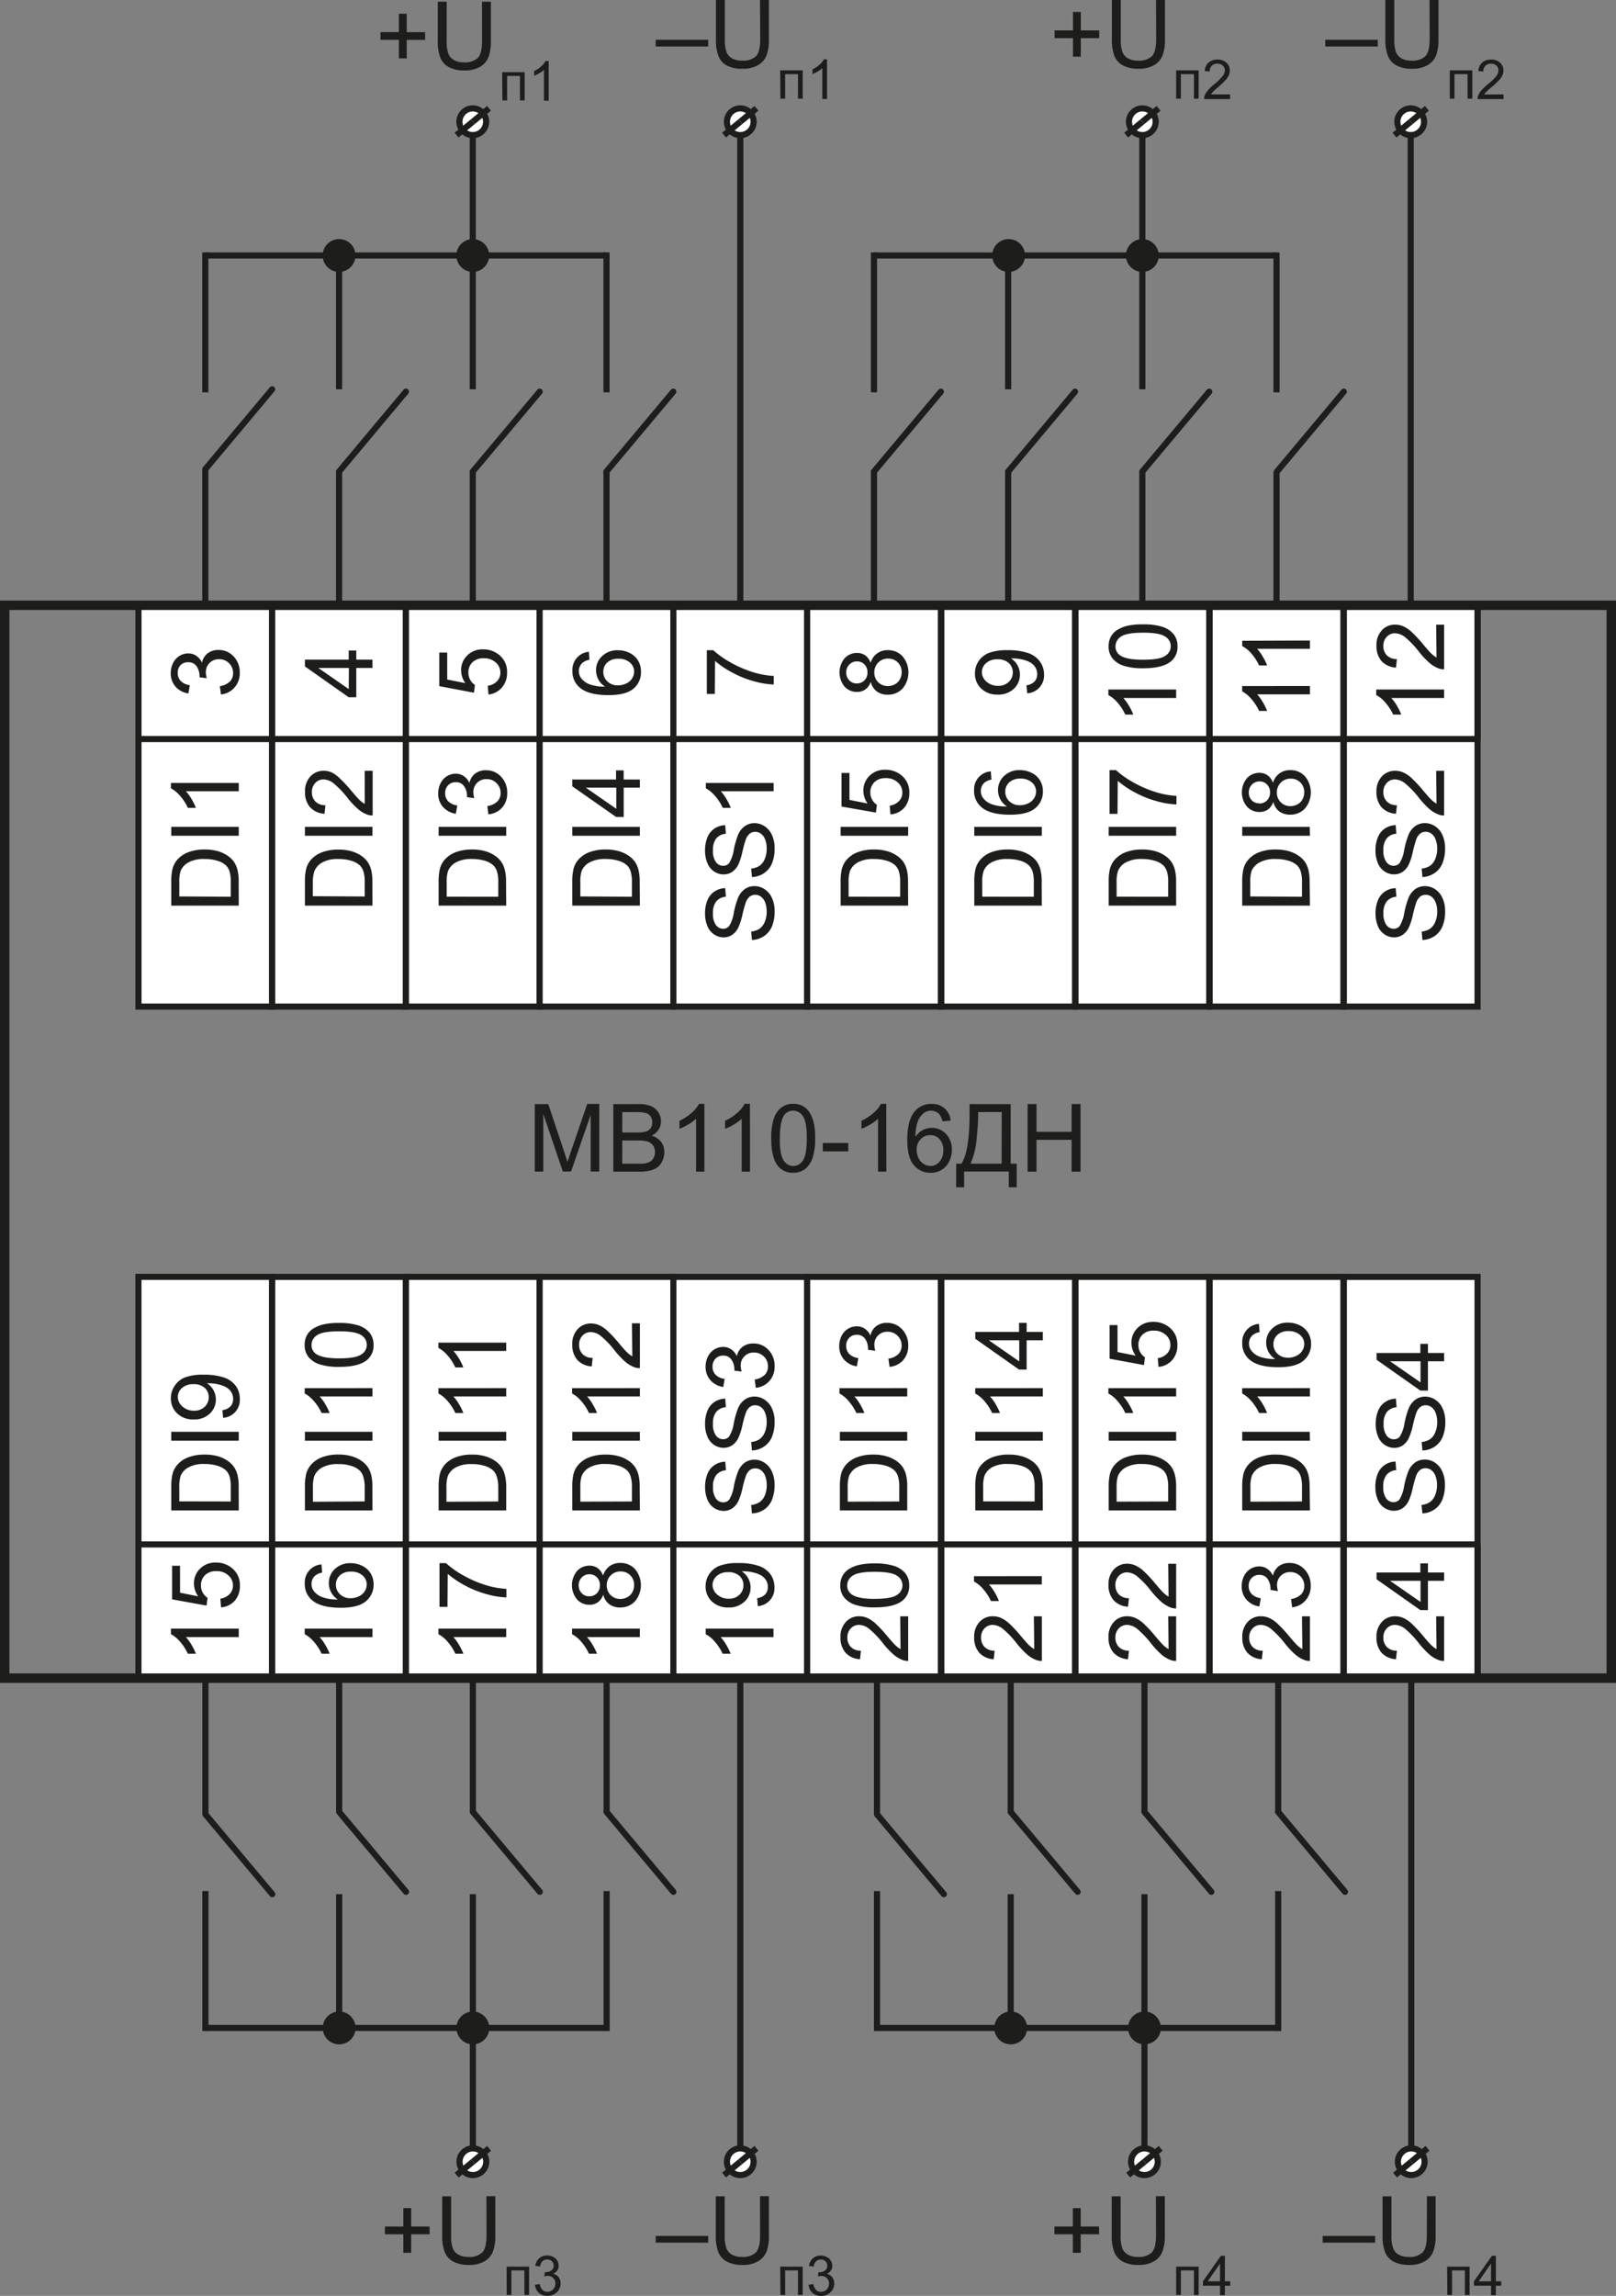 <svg id="Слой_1" data-name="Слой 1" xmlns="http://www.w3.org/2000/svg" width="120.84mm" height="171.63mm" viewBox="0 0 342.53 486.5"><rect x="0" y="0" width="342.53" height="486.5" fill="#808080" stroke="none"/><title>Схема подключения к МВ110-16ДН дискретных датчиков с выходом типа «сухой контакт»._reverse</title><line x1="29.35" y1="327.27" x2="29.35" y2="321.6" style="fill:none"/><line x1="86.04" y1="162.28" x2="86.04" y2="156.61" style="fill:none"/><rect x="7.7" y="304.01" width="85.04" height="28.35" transform="translate(-274.67 363.31) rotate(-90)" style="fill:#fff;stroke:#1d1d1b;stroke-miterlimit:10;stroke-width:1.3px"/><rect x="36.04" y="304.01" width="85.04" height="28.35" transform="translate(-246.32 391.66) rotate(-90)" style="fill:#fff;stroke:#1d1d1b;stroke-miterlimit:10;stroke-width:1.3px"/><rect x="64.39" y="304.01" width="85.04" height="28.35" transform="translate(-217.97 420) rotate(-90)" style="fill:#fff;stroke:#1d1d1b;stroke-miterlimit:10;stroke-width:1.3px"/><rect x="92.74" y="304.01" width="85.04" height="28.35" transform="translate(-189.63 448.35) rotate(-90)" style="fill:#fff;stroke:#1d1d1b;stroke-miterlimit:10;stroke-width:1.3px"/><rect x="121.08" y="304.01" width="85.04" height="28.35" transform="translate(-161.28 476.7) rotate(-90)" style="fill:#fff;stroke:#1d1d1b;stroke-miterlimit:10;stroke-width:1.3px"/><rect x="149.43" y="304.01" width="85.04" height="28.35" transform="translate(-132.93 505.04) rotate(-90)" style="fill:#fff;stroke:#1d1d1b;stroke-miterlimit:10;stroke-width:1.3px"/><rect x="177.87" y="304.01" width="85.04" height="28.35" transform="translate(-104.49 533.48) rotate(-90)" style="fill:#fff;stroke:#1d1d1b;stroke-miterlimit:10;stroke-width:1.3px"/><rect x="206.31" y="304.01" width="85.04" height="28.35" transform="translate(-76.05 561.92) rotate(-90)" style="fill:#fff;stroke:#1d1d1b;stroke-miterlimit:10;stroke-width:1.3px"/><rect x="234.75" y="304.01" width="85.04" height="28.35" transform="translate(-47.61 590.36) rotate(-90)" style="fill:#fff;stroke:#1d1d1b;stroke-miterlimit:10;stroke-width:1.3px"/><rect x="263.19" y="304.01" width="85.04" height="28.35" transform="translate(-19.17 618.81) rotate(-90)" style="fill:#fff;stroke:#1d1d1b;stroke-miterlimit:10;stroke-width:1.3px"/><rect x="7.7" y="161.7" width="85.04" height="28.35" transform="translate(219.4 120.56) rotate(90)" style="fill:#fff;stroke:#1d1d1b;stroke-miterlimit:10;stroke-width:1.3px"/><rect x="36.04" y="161.7" width="85.04" height="28.35" transform="translate(247.74 92.22) rotate(90)" style="fill:#fff;stroke:#1d1d1b;stroke-miterlimit:10;stroke-width:1.3px"/><rect x="64.39" y="161.7" width="85.04" height="28.35" transform="translate(276.09 63.87) rotate(90)" style="fill:#fff;stroke:#1d1d1b;stroke-miterlimit:10;stroke-width:1.3px"/><rect x="92.74" y="161.7" width="85.04" height="28.35" transform="translate(304.43 35.52) rotate(90)" style="fill:#fff;stroke:#1d1d1b;stroke-miterlimit:10;stroke-width:1.3px"/><rect x="121.08" y="161.7" width="85.04" height="28.35" transform="translate(332.78 7.18) rotate(90)" style="fill:#fff;stroke:#1d1d1b;stroke-miterlimit:10;stroke-width:1.3px"/><rect x="149.43" y="161.7" width="85.04" height="28.35" transform="translate(361.13 -21.17) rotate(90)" style="fill:#fff;stroke:#1d1d1b;stroke-miterlimit:10;stroke-width:1.3px"/><rect x="177.87" y="161.7" width="85.04" height="28.35" transform="translate(389.57 -49.61) rotate(90)" style="fill:#fff;stroke:#1d1d1b;stroke-miterlimit:10;stroke-width:1.3px"/><rect x="206.31" y="161.7" width="85.04" height="28.35" transform="translate(418.01 -78.05) rotate(90)" style="fill:#fff;stroke:#1d1d1b;stroke-miterlimit:10;stroke-width:1.3px"/><rect x="234.75" y="161.7" width="85.04" height="28.35" transform="translate(446.45 -106.49) rotate(90)" style="fill:#fff;stroke:#1d1d1b;stroke-miterlimit:10;stroke-width:1.3px"/><rect x="263.19" y="161.7" width="85.04" height="28.35" transform="translate(474.89 -134.93) rotate(90)" style="fill:#fff;stroke:#1d1d1b;stroke-miterlimit:10;stroke-width:1.3px"/><line x1="313.19" y1="355.61" x2="313.19" y2="327.27" style="fill:none;stroke:#1d1d1b;stroke-miterlimit:10;stroke-width:1.3px"/><line x1="313.19" y1="156.61" x2="313.19" y2="128.26" style="fill:none;stroke:#1d1d1b;stroke-miterlimit:10;stroke-width:1.3px"/><line x1="313.19" y1="156.61" x2="29.35" y2="156.61" style="fill:none;stroke:#1d1d1b;stroke-miterlimit:10;stroke-width:1.3px"/><line x1="313.19" y1="327.27" x2="29.35" y2="327.27" style="fill:none;stroke:#1d1d1b;stroke-miterlimit:10;stroke-width:1.3px"/><line x1="29.35" y1="355.61" x2="1" y2="355.61" style="fill:none;stroke:#1d1d1b;stroke-miterlimit:10;stroke-width:1.3px"/><rect x="1" y="128.26" width="340.53" height="227.35" style="fill:none;stroke:#1d1d1b;stroke-miterlimit:10;stroke-width:2px"/><path d="M53.53,152.25l-.23-1.76a3.87,3.87,0,0,0,2.15-1,2.54,2.54,0,0,0,.66-1.77,2.84,2.84,0,0,0-.86-2.09,2.9,2.9,0,0,0-2.13-.85,2.7,2.7,0,0,0-2,.79,2.73,2.73,0,0,0-.79,2,5,5,0,0,0,.2,1.24l-1.54-.2a2.64,2.64,0,0,0,0-.28,3.62,3.62,0,0,0-.59-2,2,2,0,0,0-1.81-.9A2.14,2.14,0,0,0,45,146a2.32,2.32,0,0,0-.63,1.69,2.39,2.39,0,0,0,.64,1.71,3.24,3.24,0,0,0,1.93.88l-.31,1.76a4.52,4.52,0,0,1-2.74-1.46,4.23,4.23,0,0,1-1-2.84,4.68,4.68,0,0,1,.5-2.16,3.64,3.64,0,0,1,1.37-1.51,3.53,3.53,0,0,1,1.85-.52,3,3,0,0,1,1.69.5,3.4,3.4,0,0,1,1.21,1.47,3.32,3.32,0,0,1,1.22-2,3.7,3.7,0,0,1,2.31-.7,4.23,4.23,0,0,1,3.18,1.37,4.81,4.81,0,0,1,1.3,3.46,4.5,4.5,0,0,1-1.12,3.13A4.34,4.34,0,0,1,53.53,152.25Z" transform="translate(-6.7 -5.09)" style="fill:#1d1d1b"/><path d="M85.65,146.63H82.22v6.21H80.61l-9.28-6.53v-1.44h9.28v-1.93h1.61v1.93h3.43Zm-5,0H74.16l6.46,4.48Z" transform="translate(-6.7 -5.09)" style="fill:#1d1d1b"/><path d="M110.24,152.26l-.16-1.85a3.31,3.31,0,0,0,2-1,2.58,2.58,0,0,0,.68-1.8,2.81,2.81,0,0,0-1-2.15,3.61,3.61,0,0,0-2.54-.88,3.26,3.26,0,0,0-2.37.84,2.94,2.94,0,0,0-.87,2.21,3.06,3.06,0,0,0,.39,1.53,3,3,0,0,0,1,1.07l-.21,1.65-7.35-1.39v-7.12h1.68v5.71l3.85.77a4.66,4.66,0,0,1-.9-2.71,4.29,4.29,0,0,1,1.3-3.16,4.54,4.54,0,0,1,3.34-1.29,5.21,5.21,0,0,1,3.36,1.13,4.54,4.54,0,0,1,1.74,3.76,4.63,4.63,0,0,1-1.09,3.19A4.27,4.27,0,0,1,110.24,152.26Z" transform="translate(-6.7 -5.09)" style="fill:#1d1d1b"/><path d="M131.51,143.14l.14,1.75a3.31,3.31,0,0,0-1.5.66,2.33,2.33,0,0,0-.75,1.76,2.42,2.42,0,0,0,.47,1.47,4,4,0,0,0,1.77,1.31,9.25,9.25,0,0,0,3.31.5,4.08,4.08,0,0,1-1.44-1.55,4.18,4.18,0,0,1-.47-1.92,4,4,0,0,1,1.29-3,4.64,4.64,0,0,1,3.34-1.24,5.51,5.51,0,0,1,2.5.58,4.23,4.23,0,0,1,1.77,1.6,4.36,4.36,0,0,1,.62,2.3A4.5,4.5,0,0,1,141,151q-1.62,1.39-5.33,1.39-4.15,0-6-1.53a4.41,4.41,0,0,1-1.64-3.6,3.83,3.83,0,0,1,3.56-4.06Zm6.17,7.18a4.07,4.07,0,0,0,1.74-.39,2.87,2.87,0,0,0,1.26-1.08,2.7,2.7,0,0,0,.43-1.46,2.48,2.48,0,0,0-.9-1.91,3.54,3.54,0,0,0-2.44-.8,3.31,3.31,0,0,0-2.34.79,2.6,2.6,0,0,0-.85,2,2.71,2.71,0,0,0,.85,2A3.08,3.08,0,0,0,137.69,150.32Z" transform="translate(-6.7 -5.09)" style="fill:#1d1d1b"/><path d="M158.21,152.14h-1.69v-9.27h1.37a19.55,19.55,0,0,0,3.87,2.71,23.57,23.57,0,0,0,5,2.08,18.44,18.44,0,0,0,3.94.67v1.81a17.54,17.54,0,0,1-4.08-.66,21.46,21.46,0,0,1-4.61-1.82,19.79,19.79,0,0,1-3.75-2.52Z" transform="translate(-6.7 -5.09)" style="fill:#1d1d1b"/><path d="M191.27,149.56a3.32,3.32,0,0,1-1.14,1.62,3,3,0,0,1-1.78.53,3.47,3.47,0,0,1-2.63-1.12,4.73,4.73,0,0,1,0-6,3.52,3.52,0,0,1,2.65-1.14,2.92,2.92,0,0,1,1.73.52,3.3,3.3,0,0,1,1.14,1.59,3.65,3.65,0,0,1,3.67-2.7,4.11,4.11,0,0,1,3.09,1.3,5.29,5.29,0,0,1,0,6.84,4.17,4.17,0,0,1-3.13,1.3,3.78,3.78,0,0,1-2.34-.71A3.54,3.54,0,0,1,191.27,149.56Zm-3,.35a2.23,2.23,0,0,0,1.66-.65,2.32,2.32,0,0,0,.64-1.7,2.28,2.28,0,0,0-.64-1.67,2.12,2.12,0,0,0-1.57-.65,2.19,2.19,0,0,0-1.63.67,2.28,2.28,0,0,0-.66,1.67,2.3,2.3,0,0,0,.64,1.67A2.07,2.07,0,0,0,188.3,149.91Zm6.61.57a3.18,3.18,0,0,0,1.46-.36,2.52,2.52,0,0,0,1.09-1.06,3.1,3.1,0,0,0,.39-1.51,2.84,2.84,0,0,0-.81-2.08,2.78,2.78,0,0,0-2.06-.82,2.82,2.82,0,0,0-2.1.84,2.89,2.89,0,0,0-.83,2.11,2.8,2.8,0,0,0,2.87,2.87Z" transform="translate(-6.7 -5.09)" style="fill:#1d1d1b"/><path d="M224.43,152l-.16-1.69a2.94,2.94,0,0,0,1.73-.82,2.26,2.26,0,0,0,.54-1.55,2.68,2.68,0,0,0-.37-1.42,3,3,0,0,0-1-1,5.84,5.84,0,0,0-1.67-.65,8.83,8.83,0,0,0-2.15-.26H221a4,4,0,0,1,1.36,1.44,3.92,3.92,0,0,1,.52,2,4,4,0,0,1-1.29,3,4.72,4.72,0,0,1-3.4,1.23,4.83,4.83,0,0,1-3.51-1.28,4.29,4.29,0,0,1-1.33-3.22,4.58,4.58,0,0,1,.75-2.55,4.7,4.7,0,0,1,2.14-1.76,10.56,10.56,0,0,1,4-.6,13,13,0,0,1,4.37.6,5.12,5.12,0,0,1,2.48,1.77A4.59,4.59,0,0,1,228,148a3.78,3.78,0,0,1-3.55,4Zm-6.32-7.2a3.44,3.44,0,0,0-2.4.81,2.52,2.52,0,0,0-.89,1.94,2.67,2.67,0,0,0,1,2,3.55,3.55,0,0,0,2.48.87,3.07,3.07,0,0,0,2.22-.83,2.72,2.72,0,0,0,.85-2,2.61,2.61,0,0,0-.85-2A3.37,3.37,0,0,0,218.11,144.8Z" transform="translate(-6.7 -5.09)" style="fill:#1d1d1b"/><path d="M256,151.2V153h-11.2a9,9,0,0,1,1.21,1.67,11.7,11.7,0,0,1,.91,1.85h-1.7a10.59,10.59,0,0,0-1.68-2.58,6.59,6.59,0,0,0-1.91-1.56V151.2Z" transform="translate(-6.7 -5.09)" style="fill:#1d1d1b"/><path d="M249,146.7a13.11,13.11,0,0,1-4.09-.52,5.09,5.09,0,0,1-2.39-1.55,4,4,0,0,1-.84-2.59,4.24,4.24,0,0,1,.46-2,3.87,3.87,0,0,1,1.34-1.44,7.19,7.19,0,0,1,2.13-.89,14.15,14.15,0,0,1,3.38-.32,13.13,13.13,0,0,1,4.07.52,5.08,5.08,0,0,1,2.39,1.55,4,4,0,0,1,.84,2.6,3.93,3.93,0,0,1-1.48,3.25Q253,146.7,249,146.7Zm0-1.81q3.53,0,4.69-.83a2.36,2.36,0,0,0,0-4.07q-1.17-.83-4.69-.83t-4.7.83a2.45,2.45,0,0,0-1.16,2.06,2.25,2.25,0,0,0,1,1.93Q245.46,144.89,249,144.89Z" transform="translate(-6.7 -5.09)" style="fill:#1d1d1b"/><path d="M284.36,150.46v1.76h-11.2a9,9,0,0,1,1.21,1.67,11.7,11.7,0,0,1,.91,1.85h-1.7a10.59,10.59,0,0,0-1.68-2.58,6.59,6.59,0,0,0-1.91-1.56v-1.13Z" transform="translate(-6.7 -5.09)" style="fill:#1d1d1b"/><path d="M284.36,140.82v1.76h-11.2a9,9,0,0,1,1.21,1.67,11.7,11.7,0,0,1,.91,1.85h-1.7a10.59,10.59,0,0,0-1.68-2.58A6.59,6.59,0,0,0,270,142v-1.13Z" transform="translate(-6.7 -5.09)" style="fill:#1d1d1b"/><path d="M312.8,151.2V153H301.6a9,9,0,0,1,1.21,1.67,11.7,11.7,0,0,1,.91,1.85H302a10.59,10.59,0,0,0-1.68-2.58,6.59,6.59,0,0,0-1.91-1.56V151.2Z" transform="translate(-6.7 -5.09)" style="fill:#1d1d1b"/><path d="M311.11,137.46h1.69v9.46a3.1,3.1,0,0,1-1.22-.21,6.45,6.45,0,0,1-1.9-1.16,18.15,18.15,0,0,1-2.17-2.3,19.43,19.43,0,0,0-3-3.15,3.63,3.63,0,0,0-2.11-.82,2.35,2.35,0,0,0-1.76.75,2.69,2.69,0,0,0-.72,1.95,2.75,2.75,0,0,0,.76,2,2.88,2.88,0,0,0,2.11.77l-.19,1.81a4.45,4.45,0,0,1-3.08-1.4,4.76,4.76,0,0,1-1.06-3.25,4.54,4.54,0,0,1,1.14-3.26,3.75,3.75,0,0,1,2.83-1.2,4.29,4.29,0,0,1,1.69.35,6.55,6.55,0,0,1,1.75,1.17,28.3,28.3,0,0,1,2.52,2.71q1.33,1.58,1.8,2a5.84,5.84,0,0,0,1,.74Z" transform="translate(-6.7 -5.09)" style="fill:#1d1d1b"/><path d="M57.31,350.2V352H46.1a9.12,9.12,0,0,1,1.21,1.67,11.76,11.76,0,0,1,.91,1.85h-1.7a10.64,10.64,0,0,0-1.68-2.58,6.61,6.61,0,0,0-1.91-1.56V350.2Z" transform="translate(-6.7 -5.09)" style="fill:#1d1d1b"/><path d="M53.56,345.7l-.16-1.85a3.31,3.31,0,0,0,2-1,2.58,2.58,0,0,0,.68-1.8,2.81,2.81,0,0,0-1-2.15,3.61,3.61,0,0,0-2.54-.88,3.26,3.26,0,0,0-2.37.84,2.94,2.94,0,0,0-.87,2.21,3.06,3.06,0,0,0,.39,1.53,3,3,0,0,0,1,1.07l-.21,1.65L43.18,344v-7.12h1.68v5.71l3.85.77a4.66,4.66,0,0,1-.9-2.71,4.29,4.29,0,0,1,1.3-3.16,4.54,4.54,0,0,1,3.34-1.29,5.21,5.21,0,0,1,3.36,1.13,4.54,4.54,0,0,1,1.74,3.76,4.63,4.63,0,0,1-1.09,3.19A4.27,4.27,0,0,1,53.56,345.7Z" transform="translate(-6.7 -5.09)" style="fill:#1d1d1b"/><path d="M85.65,350.2V352H74.45a9.12,9.12,0,0,1,1.21,1.67,11.76,11.76,0,0,1,.91,1.85h-1.7a10.64,10.64,0,0,0-1.68-2.58,6.61,6.61,0,0,0-1.91-1.56V350.2Z" transform="translate(-6.7 -5.09)" style="fill:#1d1d1b"/><path d="M74.84,336.58l.14,1.75a3.3,3.3,0,0,0-1.5.66,2.32,2.32,0,0,0-.75,1.76,2.42,2.42,0,0,0,.47,1.47A4,4,0,0,0,75,343.53a9.27,9.27,0,0,0,3.31.5,4.08,4.08,0,0,1-1.44-1.55,4.18,4.18,0,0,1-.47-1.92,4,4,0,0,1,1.29-3A4.65,4.65,0,0,1,81,336.33a5.5,5.5,0,0,1,2.5.58,4.23,4.23,0,0,1,1.77,1.6,4.36,4.36,0,0,1,.62,2.3,4.5,4.5,0,0,1-1.62,3.58q-1.62,1.39-5.33,1.39-4.15,0-6-1.53a4.41,4.41,0,0,1-1.64-3.6,3.83,3.83,0,0,1,3.56-4.06ZM81,343.76a4.08,4.08,0,0,0,1.74-.39A2.87,2.87,0,0,0,84,342.29a2.7,2.7,0,0,0,.43-1.46,2.48,2.48,0,0,0-.9-1.91,3.54,3.54,0,0,0-2.44-.8,3.31,3.31,0,0,0-2.34.79,2.6,2.6,0,0,0-.85,2,2.71,2.71,0,0,0,.85,2A3.08,3.08,0,0,0,81,343.76Z" transform="translate(-6.7 -5.09)" style="fill:#1d1d1b"/><path d="M114,350.2V352h-11.2a9.12,9.12,0,0,1,1.21,1.67,11.76,11.76,0,0,1,.91,1.85h-1.7a10.64,10.64,0,0,0-1.68-2.58,6.61,6.61,0,0,0-1.91-1.56V350.2Z" transform="translate(-6.7 -5.09)" style="fill:#1d1d1b"/><path d="M101.55,345.59H99.86v-9.27h1.37a19.53,19.53,0,0,0,3.87,2.71,23.53,23.53,0,0,0,5,2.08,18.44,18.44,0,0,0,3.94.67v1.81a17.51,17.51,0,0,1-4.08-.66,21.46,21.46,0,0,1-4.61-1.82,19.75,19.75,0,0,1-3.75-2.52Z" transform="translate(-6.7 -5.09)" style="fill:#1d1d1b"/><path d="M142.32,350.2V352h-11.2a9.12,9.12,0,0,1,1.21,1.67,11.76,11.76,0,0,1,.91,1.85h-1.7a10.64,10.64,0,0,0-1.68-2.58,6.61,6.61,0,0,0-1.91-1.56V350.2Z" transform="translate(-6.7 -5.09)" style="fill:#1d1d1b"/><path d="M134.56,343a3.31,3.31,0,0,1-1.14,1.62,3,3,0,0,1-1.78.53A3.48,3.48,0,0,1,129,344a4.73,4.73,0,0,1,0-6,3.52,3.52,0,0,1,2.65-1.14,2.92,2.92,0,0,1,1.73.52,3.3,3.3,0,0,1,1.14,1.59,3.85,3.85,0,0,1,1.39-2,3.81,3.81,0,0,1,2.29-.69,4.12,4.12,0,0,1,3.09,1.3,5.29,5.29,0,0,1,0,6.84,4.18,4.18,0,0,1-3.13,1.3,3.79,3.79,0,0,1-2.34-.71A3.54,3.54,0,0,1,134.56,343Zm-3,.35a2.23,2.23,0,0,0,1.66-.65,2.32,2.32,0,0,0,.64-1.7,2.27,2.27,0,0,0-.64-1.67,2.12,2.12,0,0,0-1.57-.65,2.19,2.19,0,0,0-1.63.67,2.28,2.28,0,0,0-.66,1.67,2.3,2.3,0,0,0,.64,1.67A2.07,2.07,0,0,0,131.58,343.35Zm6.61.57a3.18,3.18,0,0,0,1.46-.36,2.51,2.51,0,0,0,1.09-1.06,3.09,3.09,0,0,0,.39-1.51,2.84,2.84,0,0,0-.81-2.08,2.77,2.77,0,0,0-2.06-.82,2.82,2.82,0,0,0-2.1.84,2.9,2.9,0,0,0-.83,2.11,2.8,2.8,0,0,0,2.87,2.87Z" transform="translate(-6.7 -5.09)" style="fill:#1d1d1b"/><path d="M170.65,350.2V352h-11.2a9.07,9.07,0,0,1,1.21,1.67,11.67,11.67,0,0,1,.91,1.85h-1.7a10.61,10.61,0,0,0-1.68-2.58,6.59,6.59,0,0,0-1.91-1.56V350.2Z" transform="translate(-6.7 -5.09)" style="fill:#1d1d1b"/><path d="M167.34,345.44l-.16-1.69a2.92,2.92,0,0,0,1.73-.82,2.25,2.25,0,0,0,.54-1.55,2.67,2.67,0,0,0-.37-1.42,3,3,0,0,0-1-1,5.84,5.84,0,0,0-1.67-.65,8.82,8.82,0,0,0-2.15-.26h-.35a4,4,0,0,1,1.36,1.44,3.91,3.91,0,0,1,.52,2,4,4,0,0,1-1.29,3,4.72,4.72,0,0,1-3.4,1.23,4.83,4.83,0,0,1-3.51-1.28,4.29,4.29,0,0,1-1.33-3.22,4.59,4.59,0,0,1,.75-2.55,4.7,4.7,0,0,1,2.14-1.76,10.56,10.56,0,0,1,4-.6,13.05,13.05,0,0,1,4.37.6,5.12,5.12,0,0,1,2.48,1.77,4.59,4.59,0,0,1,.85,2.76,3.78,3.78,0,0,1-3.55,4Zm-6.32-7.2a3.44,3.44,0,0,0-2.4.81,2.53,2.53,0,0,0-.89,1.94,2.68,2.68,0,0,0,1,2,3.55,3.55,0,0,0,2.48.87,3.06,3.06,0,0,0,2.22-.83,2.72,2.72,0,0,0,.85-2,2.6,2.6,0,0,0-.85-2A3.36,3.36,0,0,0,161,338.24Z" transform="translate(-6.7 -5.09)" style="fill:#1d1d1b"/><path d="M197.51,347.59h1.69v9.46a3.09,3.09,0,0,1-1.22-.21,6.45,6.45,0,0,1-1.9-1.16,18.15,18.15,0,0,1-2.17-2.3,19.46,19.46,0,0,0-3-3.15,3.63,3.63,0,0,0-2.12-.82,2.35,2.35,0,0,0-1.76.75,2.7,2.7,0,0,0-.72,1.95,2.75,2.75,0,0,0,.76,2,2.88,2.88,0,0,0,2.11.77l-.19,1.81a4.44,4.44,0,0,1-3.08-1.4,4.76,4.76,0,0,1-1.06-3.25,4.54,4.54,0,0,1,1.14-3.26,3.75,3.75,0,0,1,2.83-1.2,4.29,4.29,0,0,1,1.69.35,6.53,6.53,0,0,1,1.75,1.17,28.3,28.3,0,0,1,2.52,2.71q1.33,1.58,1.8,2a5.82,5.82,0,0,0,1,.74Z" transform="translate(-6.7 -5.09)" style="fill:#1d1d1b"/><path d="M192.13,345.7a13.08,13.08,0,0,1-4.09-.52,5.09,5.09,0,0,1-2.39-1.55,4,4,0,0,1-.84-2.59,4.23,4.23,0,0,1,.46-2,3.85,3.85,0,0,1,1.34-1.44,7.18,7.18,0,0,1,2.13-.89,14.13,14.13,0,0,1,3.38-.32,13.13,13.13,0,0,1,4.07.52,5.1,5.1,0,0,1,2.39,1.55,4,4,0,0,1,.84,2.6,3.93,3.93,0,0,1-1.48,3.25Q196.17,345.7,192.13,345.7Zm0-1.81q3.53,0,4.69-.83a2.36,2.36,0,0,0,0-4.07q-1.17-.82-4.69-.83t-4.7.83a2.45,2.45,0,0,0-1.16,2.06,2.25,2.25,0,0,0,1,1.93Q188.61,343.9,192.13,343.9Z" transform="translate(-6.7 -5.09)" style="fill:#1d1d1b"/><path d="M225.84,347.59h1.69v9.46a3.09,3.09,0,0,1-1.22-.21,6.45,6.45,0,0,1-1.9-1.16,18.15,18.15,0,0,1-2.17-2.3,19.41,19.41,0,0,0-3-3.15,3.63,3.63,0,0,0-2.11-.82,2.35,2.35,0,0,0-1.76.75,2.69,2.69,0,0,0-.72,1.95,2.75,2.75,0,0,0,.76,2,2.88,2.88,0,0,0,2.11.77l-.19,1.81a4.45,4.45,0,0,1-3.08-1.4,4.76,4.76,0,0,1-1.06-3.25,4.54,4.54,0,0,1,1.14-3.26,3.75,3.75,0,0,1,2.83-1.2,4.29,4.29,0,0,1,1.69.35,6.53,6.53,0,0,1,1.75,1.17,28.3,28.3,0,0,1,2.52,2.71q1.33,1.58,1.8,2a5.87,5.87,0,0,0,1,.74Z" transform="translate(-6.7 -5.09)" style="fill:#1d1d1b"/><path d="M227.52,339.08v1.76h-11.2a9.07,9.07,0,0,1,1.21,1.67,11.67,11.67,0,0,1,.91,1.85h-1.7a10.61,10.61,0,0,0-1.68-2.58,6.59,6.59,0,0,0-1.91-1.56v-1.13Z" transform="translate(-6.7 -5.09)" style="fill:#1d1d1b"/><path d="M254.32,347.59H256v9.46a3.09,3.09,0,0,1-1.22-.21,6.45,6.45,0,0,1-1.9-1.16,18.15,18.15,0,0,1-2.17-2.3,19.41,19.41,0,0,0-3-3.15,3.63,3.63,0,0,0-2.11-.82,2.35,2.35,0,0,0-1.76.75,2.69,2.69,0,0,0-.72,1.95,2.75,2.75,0,0,0,.76,2,2.88,2.88,0,0,0,2.11.77l-.19,1.81a4.45,4.45,0,0,1-3.08-1.4,4.76,4.76,0,0,1-1.06-3.25,4.54,4.54,0,0,1,1.14-3.26,3.75,3.75,0,0,1,2.83-1.2,4.29,4.29,0,0,1,1.69.35,6.53,6.53,0,0,1,1.75,1.17,28.3,28.3,0,0,1,2.52,2.71q1.33,1.58,1.8,2a5.87,5.87,0,0,0,1,.74Z" transform="translate(-6.7 -5.09)" style="fill:#1d1d1b"/><path d="M254.32,336.46H256v9.46a3.09,3.09,0,0,1-1.22-.21,6.45,6.45,0,0,1-1.9-1.16,18.15,18.15,0,0,1-2.17-2.3,19.41,19.41,0,0,0-3-3.15,3.63,3.63,0,0,0-2.11-.82,2.35,2.35,0,0,0-1.76.75,2.69,2.69,0,0,0-.72,1.95,2.75,2.75,0,0,0,.76,2,2.88,2.88,0,0,0,2.11.77l-.19,1.81a4.45,4.45,0,0,1-3.08-1.4,4.76,4.76,0,0,1-1.06-3.25,4.54,4.54,0,0,1,1.14-3.26,3.75,3.75,0,0,1,2.83-1.2,4.29,4.29,0,0,1,1.69.35,6.53,6.53,0,0,1,1.75,1.17,28.3,28.3,0,0,1,2.52,2.71q1.33,1.58,1.8,2a5.87,5.87,0,0,0,1,.74Z" transform="translate(-6.7 -5.09)" style="fill:#1d1d1b"/><path d="M282.67,347.59h1.69v9.46a3.09,3.09,0,0,1-1.22-.21,6.45,6.45,0,0,1-1.9-1.16,18.15,18.15,0,0,1-2.17-2.3,19.41,19.41,0,0,0-3-3.15,3.63,3.63,0,0,0-2.11-.82,2.35,2.35,0,0,0-1.76.75,2.69,2.69,0,0,0-.72,1.95,2.75,2.75,0,0,0,.76,2,2.88,2.88,0,0,0,2.11.77l-.19,1.81a4.45,4.45,0,0,1-3.08-1.4,4.76,4.76,0,0,1-1.06-3.25,4.54,4.54,0,0,1,1.14-3.26,3.75,3.75,0,0,1,2.83-1.2,4.29,4.29,0,0,1,1.69.35,6.53,6.53,0,0,1,1.75,1.17,28.3,28.3,0,0,1,2.52,2.71q1.33,1.58,1.8,2a5.87,5.87,0,0,0,1,.74Z" transform="translate(-6.7 -5.09)" style="fill:#1d1d1b"/><path d="M280.58,345.69l-.23-1.76a3.87,3.87,0,0,0,2.15-1,2.54,2.54,0,0,0,.66-1.77,2.84,2.84,0,0,0-.86-2.09,2.9,2.9,0,0,0-2.13-.85,2.7,2.7,0,0,0-2,.79,2.74,2.74,0,0,0-.79,2,5.06,5.06,0,0,0,.2,1.24L276,342a2.51,2.51,0,0,0,0-.28,3.62,3.62,0,0,0-.59-2,2,2,0,0,0-1.81-.9,2.14,2.14,0,0,0-1.6.65,2.33,2.33,0,0,0-.63,1.69,2.39,2.39,0,0,0,.64,1.71,3.24,3.24,0,0,0,1.93.88l-.31,1.76a4.52,4.52,0,0,1-2.74-1.46,4.24,4.24,0,0,1-1-2.84,4.69,4.69,0,0,1,.5-2.16,3.64,3.64,0,0,1,1.37-1.51,3.52,3.52,0,0,1,1.85-.52,3,3,0,0,1,1.69.5,3.4,3.4,0,0,1,1.21,1.47,3.32,3.32,0,0,1,1.22-2,3.7,3.7,0,0,1,2.31-.7,4.22,4.22,0,0,1,3.18,1.37,4.81,4.81,0,0,1,1.3,3.46,4.5,4.5,0,0,1-1.12,3.13A4.34,4.34,0,0,1,280.58,345.69Z" transform="translate(-6.7 -5.09)" style="fill:#1d1d1b"/><path d="M311.11,347.59h1.69v9.46a3.09,3.09,0,0,1-1.22-.21,6.45,6.45,0,0,1-1.9-1.16,18.15,18.15,0,0,1-2.17-2.3,19.41,19.41,0,0,0-3-3.15,3.63,3.63,0,0,0-2.11-.82,2.35,2.35,0,0,0-1.76.75,2.69,2.69,0,0,0-.72,1.95,2.75,2.75,0,0,0,.76,2,2.88,2.88,0,0,0,2.11.77l-.19,1.81a4.45,4.45,0,0,1-3.08-1.4,4.76,4.76,0,0,1-1.06-3.25,4.54,4.54,0,0,1,1.14-3.26,3.75,3.75,0,0,1,2.83-1.2,4.29,4.29,0,0,1,1.69.35,6.53,6.53,0,0,1,1.75,1.17,28.3,28.3,0,0,1,2.52,2.71q1.33,1.58,1.8,2a5.87,5.87,0,0,0,1,.74Z" transform="translate(-6.7 -5.09)" style="fill:#1d1d1b"/><path d="M312.8,340.07h-3.43v6.21h-1.61l-9.28-6.53v-1.44h9.28v-1.93h1.61v1.93h3.43Zm-5,0h-6.46l6.46,4.48Z" transform="translate(-6.7 -5.09)" style="fill:#1d1d1b"/><path d="M308.2,204.28l-.16-1.79a4,4,0,0,0,1.76-.59,3.23,3.23,0,0,0,1.11-1.44,5.45,5.45,0,0,0,.42-2.2,5.26,5.26,0,0,0-.32-1.91,2.66,2.66,0,0,0-.88-1.24,2.05,2.05,0,0,0-1.23-.41,1.86,1.86,0,0,0-1.18.39,2.88,2.88,0,0,0-.84,1.29,25,25,0,0,0-.7,2.55,13.1,13.1,0,0,1-.89,2.76,3.88,3.88,0,0,1-1.33,1.53,3.27,3.27,0,0,1-1.78.5,3.64,3.64,0,0,1-2-.62,3.8,3.8,0,0,1-1.43-1.8,6.8,6.8,0,0,1-.49-2.63,7.18,7.18,0,0,1,.51-2.81,4,4,0,0,1,1.51-1.87,4.34,4.34,0,0,1,2.26-.7l.14,1.82a2.93,2.93,0,0,0-2.05,1,3.85,3.85,0,0,0-.69,2.5,4,4,0,0,0,.63,2.5,1.89,1.89,0,0,0,1.52.79,1.63,1.63,0,0,0,1.27-.56,7.55,7.55,0,0,0,1-2.86,18.8,18.8,0,0,1,.91-3.17,4.33,4.33,0,0,1,1.46-1.85,3.56,3.56,0,0,1,2-.6,3.9,3.9,0,0,1,2.15.65,4.31,4.31,0,0,1,1.57,1.88,6.55,6.55,0,0,1,.56,2.76,8.25,8.25,0,0,1-.57,3.26,4.57,4.57,0,0,1-1.7,2.06A4.83,4.83,0,0,1,308.2,204.28Z" transform="translate(-6.7 -5.09)" style="fill:#1d1d1b"/><path d="M308.2,190.94l-.16-1.79a4,4,0,0,0,1.76-.59,3.23,3.23,0,0,0,1.11-1.44,5.45,5.45,0,0,0,.42-2.2A5.26,5.26,0,0,0,311,183a2.66,2.66,0,0,0-.88-1.24,2.05,2.05,0,0,0-1.23-.41,1.86,1.86,0,0,0-1.18.39,2.88,2.88,0,0,0-.84,1.29,25,25,0,0,0-.7,2.55,13.1,13.1,0,0,1-.89,2.76,3.88,3.88,0,0,1-1.33,1.53,3.27,3.27,0,0,1-1.78.5,3.64,3.64,0,0,1-2-.62,3.8,3.8,0,0,1-1.43-1.8,6.8,6.8,0,0,1-.49-2.63,7.18,7.18,0,0,1,.51-2.81,4,4,0,0,1,1.51-1.87,4.34,4.34,0,0,1,2.26-.7l.14,1.82a2.93,2.93,0,0,0-2.05,1,3.85,3.85,0,0,0-.69,2.5,4,4,0,0,0,.63,2.5,1.89,1.89,0,0,0,1.52.79,1.63,1.63,0,0,0,1.27-.56,7.55,7.55,0,0,0,1-2.86,18.8,18.8,0,0,1,.91-3.17,4.33,4.33,0,0,1,1.46-1.85,3.56,3.56,0,0,1,2-.6,3.9,3.9,0,0,1,2.15.65,4.31,4.31,0,0,1,1.57,1.88,6.55,6.55,0,0,1,.56,2.76,8.25,8.25,0,0,1-.57,3.26,4.57,4.57,0,0,1-1.7,2.06A4.83,4.83,0,0,1,308.2,190.94Z" transform="translate(-6.7 -5.09)" style="fill:#1d1d1b"/><path d="M311.11,168.43h1.69v9.46a3.1,3.1,0,0,1-1.22-.21,6.45,6.45,0,0,1-1.9-1.16,18.15,18.15,0,0,1-2.17-2.3,19.52,19.52,0,0,0-3-3.15,3.63,3.63,0,0,0-2.11-.82,2.35,2.35,0,0,0-1.76.75,2.69,2.69,0,0,0-.72,1.95,2.75,2.75,0,0,0,.76,2,2.88,2.88,0,0,0,2.11.77l-.19,1.81a4.45,4.45,0,0,1-3.08-1.4,4.76,4.76,0,0,1-1.06-3.25,4.54,4.54,0,0,1,1.14-3.26,3.75,3.75,0,0,1,2.83-1.2,4.3,4.3,0,0,1,1.69.35,6.58,6.58,0,0,1,1.75,1.17,28.56,28.56,0,0,1,2.52,2.71q1.33,1.58,1.8,2a5.76,5.76,0,0,0,1,.74Z" transform="translate(-6.7 -5.09)" style="fill:#1d1d1b"/><path d="M284.36,197H270V192a12,12,0,0,1,.21-2.55,4.86,4.86,0,0,1,1-2.1,5.83,5.83,0,0,1,2.45-1.69,9.6,9.6,0,0,1,3.4-.56,10,10,0,0,1,2.89.38,7,7,0,0,1,2.08,1,5.17,5.17,0,0,1,1.3,1.3,5.28,5.28,0,0,1,.72,1.71,9.74,9.74,0,0,1,.24,2.3Zm-1.69-1.89V192a7.42,7.42,0,0,0-.26-2.22,3.17,3.17,0,0,0-.74-1.28,4.51,4.51,0,0,0-1.81-1,8.86,8.86,0,0,0-2.76-.38,6.66,6.66,0,0,0-3.45.74A3.71,3.71,0,0,0,272,189.6a7.41,7.41,0,0,0-.29,2.45v3Z" transform="translate(-6.7 -5.09)" style="fill:#1d1d1b"/><path d="M284.36,182.19H270v-1.89h14.32Z" transform="translate(-6.7 -5.09)" style="fill:#1d1d1b"/><path d="M276.6,175a3.31,3.31,0,0,1-1.14,1.62,3,3,0,0,1-1.78.53A3.48,3.48,0,0,1,271,176a4.73,4.73,0,0,1,0-6,3.53,3.53,0,0,1,2.65-1.14,2.92,2.92,0,0,1,1.73.52,3.29,3.29,0,0,1,1.14,1.59,3.85,3.85,0,0,1,1.39-2,3.81,3.81,0,0,1,2.29-.69,4.11,4.11,0,0,1,3.09,1.3,5.29,5.29,0,0,1,0,6.84,4.17,4.17,0,0,1-3.13,1.3,3.78,3.78,0,0,1-2.34-.71A3.55,3.55,0,0,1,276.6,175Zm-3,.35a2.23,2.23,0,0,0,1.66-.65,2.32,2.32,0,0,0,.64-1.7,2.27,2.27,0,0,0-.64-1.67,2.11,2.11,0,0,0-1.57-.65,2.19,2.19,0,0,0-1.63.67,2.28,2.28,0,0,0-.66,1.67,2.3,2.3,0,0,0,.64,1.67A2.07,2.07,0,0,0,273.62,175.31Zm6.61.57a3.18,3.18,0,0,0,1.46-.36,2.51,2.51,0,0,0,1.09-1.06,3.09,3.09,0,0,0,.39-1.51,2.83,2.83,0,0,0-.81-2.08,2.77,2.77,0,0,0-2.06-.82,2.82,2.82,0,0,0-2.1.84,2.9,2.9,0,0,0-.83,2.11,2.8,2.8,0,0,0,2.87,2.87Z" transform="translate(-6.7 -5.09)" style="fill:#1d1d1b"/><path d="M256,197H241.7V192a12,12,0,0,1,.21-2.55,4.86,4.86,0,0,1,1-2.1,5.83,5.83,0,0,1,2.45-1.69,9.6,9.6,0,0,1,3.4-.56,10,10,0,0,1,2.89.38,7,7,0,0,1,2.08,1,5.18,5.18,0,0,1,1.3,1.3,5.31,5.31,0,0,1,.72,1.71,9.79,9.79,0,0,1,.24,2.3Zm-1.69-1.89V192a7.42,7.42,0,0,0-.26-2.22,3.18,3.18,0,0,0-.74-1.28,4.51,4.51,0,0,0-1.81-1,8.87,8.87,0,0,0-2.76-.38,6.66,6.66,0,0,0-3.45.74,3.71,3.71,0,0,0-1.62,1.79,7.41,7.41,0,0,0-.29,2.45v3Z" transform="translate(-6.7 -5.09)" style="fill:#1d1d1b"/><path d="M256,182.19H241.7v-1.89H256Z" transform="translate(-6.7 -5.09)" style="fill:#1d1d1b"/><path d="M243.57,177.55h-1.69v-9.27h1.37a19.55,19.55,0,0,0,3.87,2.71,23.55,23.55,0,0,0,5,2.08,18.43,18.43,0,0,0,3.94.67v1.81a17.53,17.53,0,0,1-4.08-.66,21.44,21.44,0,0,1-4.61-1.82,19.76,19.76,0,0,1-3.75-2.52Z" transform="translate(-6.7 -5.09)" style="fill:#1d1d1b"/><path d="M227.52,197H213.21V192a12,12,0,0,1,.21-2.55,4.86,4.86,0,0,1,1-2.1,5.83,5.83,0,0,1,2.45-1.69,9.6,9.6,0,0,1,3.4-.56,10,10,0,0,1,2.89.38,7,7,0,0,1,2.08,1,5.17,5.17,0,0,1,1.3,1.3,5.28,5.28,0,0,1,.72,1.71,9.74,9.74,0,0,1,.24,2.3Zm-1.69-1.89V192a7.42,7.42,0,0,0-.26-2.22,3.17,3.17,0,0,0-.74-1.28,4.51,4.51,0,0,0-1.81-1,8.86,8.86,0,0,0-2.76-.38,6.66,6.66,0,0,0-3.45.74,3.71,3.71,0,0,0-1.62,1.79,7.41,7.41,0,0,0-.29,2.45v3Z" transform="translate(-6.7 -5.09)" style="fill:#1d1d1b"/><path d="M227.52,182.19H213.21v-1.89h14.32Z" transform="translate(-6.7 -5.09)" style="fill:#1d1d1b"/><path d="M216.71,168.54l.14,1.75a3.31,3.31,0,0,0-1.5.66,2.33,2.33,0,0,0-.75,1.76,2.42,2.42,0,0,0,.47,1.47,4,4,0,0,0,1.77,1.31,9.25,9.25,0,0,0,3.31.5,4.08,4.08,0,0,1-1.44-1.55,4.18,4.18,0,0,1-.47-1.92,4,4,0,0,1,1.29-3,4.64,4.64,0,0,1,3.34-1.24,5.51,5.51,0,0,1,2.5.58,4.23,4.23,0,0,1,1.77,1.6,4.36,4.36,0,0,1,.62,2.3,4.5,4.5,0,0,1-1.62,3.58q-1.62,1.39-5.33,1.39-4.15,0-6-1.53a4.41,4.41,0,0,1-1.64-3.6,3.83,3.83,0,0,1,3.56-4.06Zm6.17,7.18a4.07,4.07,0,0,0,1.74-.39,2.87,2.87,0,0,0,1.26-1.08,2.7,2.7,0,0,0,.43-1.46,2.48,2.48,0,0,0-.9-1.91,3.54,3.54,0,0,0-2.44-.8,3.31,3.31,0,0,0-2.34.79,2.6,2.6,0,0,0-.85,2,2.71,2.71,0,0,0,.85,2A3.08,3.08,0,0,0,222.89,175.72Z" transform="translate(-6.7 -5.09)" style="fill:#1d1d1b"/><path d="M199.19,197H184.88V192a12,12,0,0,1,.21-2.55,4.86,4.86,0,0,1,1-2.1,5.83,5.83,0,0,1,2.45-1.69,9.6,9.6,0,0,1,3.4-.56,10,10,0,0,1,2.89.38,7,7,0,0,1,2.08,1,5.17,5.17,0,0,1,1.3,1.3,5.28,5.28,0,0,1,.72,1.71,9.74,9.74,0,0,1,.24,2.3Zm-1.69-1.89V192a7.42,7.42,0,0,0-.26-2.22,3.17,3.17,0,0,0-.74-1.28,4.51,4.51,0,0,0-1.81-1,8.86,8.86,0,0,0-2.76-.38,6.66,6.66,0,0,0-3.45.74,3.71,3.71,0,0,0-1.62,1.79,7.41,7.41,0,0,0-.29,2.45v3Z" transform="translate(-6.7 -5.09)" style="fill:#1d1d1b"/><path d="M199.19,182.19H184.88v-1.89h14.32Z" transform="translate(-6.7 -5.09)" style="fill:#1d1d1b"/><path d="M195.44,177.66l-.16-1.85a3.31,3.31,0,0,0,2-1,2.58,2.58,0,0,0,.68-1.8,2.8,2.8,0,0,0-1-2.15,3.61,3.61,0,0,0-2.54-.88,3.26,3.26,0,0,0-2.37.84,3,3,0,0,0-.87,2.21,3.07,3.07,0,0,0,.39,1.53,3,3,0,0,0,1,1.07l-.21,1.65L185.07,176v-7.12h1.68v5.71l3.85.77a4.66,4.66,0,0,1-.9-2.71,4.29,4.29,0,0,1,1.3-3.16,4.54,4.54,0,0,1,3.34-1.29,5.21,5.21,0,0,1,3.36,1.13,4.54,4.54,0,0,1,1.74,3.76,4.63,4.63,0,0,1-1.09,3.19A4.26,4.26,0,0,1,195.44,177.66Z" transform="translate(-6.7 -5.09)" style="fill:#1d1d1b"/><path d="M227.74,325.15H213.42v-4.93a12,12,0,0,1,.21-2.55,4.86,4.86,0,0,1,1-2.1,5.83,5.83,0,0,1,2.45-1.69,9.6,9.6,0,0,1,3.4-.56,10,10,0,0,1,2.89.38,7,7,0,0,1,2.08,1,5.17,5.17,0,0,1,1.3,1.3,5.28,5.28,0,0,1,.72,1.71,9.74,9.74,0,0,1,.24,2.3ZM226,323.25V320.2a7.42,7.42,0,0,0-.26-2.22,3.17,3.17,0,0,0-.74-1.28,4.51,4.51,0,0,0-1.81-1,8.86,8.86,0,0,0-2.76-.38A6.66,6.66,0,0,0,217,316a3.71,3.71,0,0,0-1.62,1.79,7.41,7.41,0,0,0-.29,2.45v3Z" transform="translate(-6.7 -5.09)" style="fill:#1d1d1b"/><path d="M227.74,310.38H213.42v-1.89h14.32Z" transform="translate(-6.7 -5.09)" style="fill:#1d1d1b"/><path d="M227.74,299.24V301h-11.2a9,9,0,0,1,1.21,1.67,11.7,11.7,0,0,1,.91,1.85H217a10.59,10.59,0,0,0-1.68-2.58,6.59,6.59,0,0,0-1.91-1.56v-1.13Z" transform="translate(-6.7 -5.09)" style="fill:#1d1d1b"/><path d="M227.74,289.1h-3.43v6.21H222.7l-9.28-6.53v-1.44h9.28v-1.93h1.61v1.93h3.43Zm-5,0h-6.46l6.46,4.48Z" transform="translate(-6.7 -5.09)" style="fill:#1d1d1b"/><path d="M284.36,325.15H270v-4.93a12,12,0,0,1,.21-2.55,4.84,4.84,0,0,1,1-2.1,5.82,5.82,0,0,1,2.45-1.69,9.6,9.6,0,0,1,3.4-.56,10,10,0,0,1,2.89.38,7,7,0,0,1,2.08,1,5.2,5.2,0,0,1,1.3,1.3,5.33,5.33,0,0,1,.72,1.71,9.79,9.79,0,0,1,.24,2.3Zm-1.69-1.89V320.2a7.42,7.42,0,0,0-.26-2.22,3.18,3.18,0,0,0-.74-1.28,4.52,4.52,0,0,0-1.81-1,8.87,8.87,0,0,0-2.76-.38,6.66,6.66,0,0,0-3.45.74,3.71,3.71,0,0,0-1.62,1.79,7.41,7.41,0,0,0-.29,2.45v3Z" transform="translate(-6.7 -5.09)" style="fill:#1d1d1b"/><path d="M284.36,310.38H270v-1.89h14.32Z" transform="translate(-6.7 -5.09)" style="fill:#1d1d1b"/><path d="M284.36,299.24V301h-11.2a9.13,9.13,0,0,1,1.21,1.67,11.87,11.87,0,0,1,.91,1.85h-1.7a10.65,10.65,0,0,0-1.68-2.58,6.62,6.62,0,0,0-1.91-1.56v-1.13Z" transform="translate(-6.7 -5.09)" style="fill:#1d1d1b"/><path d="M273.55,285.62l.14,1.75a3.31,3.31,0,0,0-1.5.66,2.32,2.32,0,0,0-.75,1.76,2.42,2.42,0,0,0,.47,1.47,4,4,0,0,0,1.77,1.31,9.24,9.24,0,0,0,3.31.5,4.08,4.08,0,0,1-1.44-1.55,4.18,4.18,0,0,1-.47-1.92,4,4,0,0,1,1.29-3,4.64,4.64,0,0,1,3.34-1.24,5.51,5.51,0,0,1,2.5.58,4.23,4.23,0,0,1,1.77,1.6,4.36,4.36,0,0,1,.62,2.3,4.5,4.5,0,0,1-1.62,3.58q-1.62,1.39-5.33,1.39-4.15,0-6-1.53a4.41,4.41,0,0,1-1.64-3.6,3.83,3.83,0,0,1,3.56-4.06Zm6.17,7.18a4.08,4.08,0,0,0,1.74-.39,2.88,2.88,0,0,0,1.26-1.08,2.7,2.7,0,0,0,.43-1.46,2.48,2.48,0,0,0-.9-1.91,3.54,3.54,0,0,0-2.44-.8,3.31,3.31,0,0,0-2.34.79,2.6,2.6,0,0,0-.85,2,2.71,2.71,0,0,0,.85,2A3.08,3.08,0,0,0,279.72,292.79Z" transform="translate(-6.7 -5.09)" style="fill:#1d1d1b"/><path d="M308.2,325.79,308,324a4,4,0,0,0,1.76-.59,3.22,3.22,0,0,0,1.11-1.44,5.46,5.46,0,0,0,.42-2.2,5.27,5.27,0,0,0-.32-1.91,2.66,2.66,0,0,0-.88-1.24,2.05,2.05,0,0,0-1.23-.41,1.86,1.86,0,0,0-1.18.39,2.88,2.88,0,0,0-.84,1.29,24.87,24.87,0,0,0-.7,2.55,13.09,13.09,0,0,1-.89,2.76,3.88,3.88,0,0,1-1.33,1.53,3.26,3.26,0,0,1-1.78.5,3.64,3.64,0,0,1-2-.62,3.8,3.8,0,0,1-1.43-1.8,6.8,6.8,0,0,1-.49-2.63,7.18,7.18,0,0,1,.51-2.81,4,4,0,0,1,1.51-1.87,4.34,4.34,0,0,1,2.26-.7l.14,1.82a2.93,2.93,0,0,0-2.05,1,3.85,3.85,0,0,0-.69,2.5,4,4,0,0,0,.63,2.5,1.89,1.89,0,0,0,1.52.79,1.63,1.63,0,0,0,1.27-.56,7.55,7.55,0,0,0,1-2.86,18.83,18.83,0,0,1,.91-3.17,4.33,4.33,0,0,1,1.46-1.85,3.56,3.56,0,0,1,2-.6,3.9,3.9,0,0,1,2.15.65,4.31,4.31,0,0,1,1.57,1.88,6.55,6.55,0,0,1,.56,2.76,8.25,8.25,0,0,1-.57,3.26,4.57,4.57,0,0,1-1.7,2.06A4.84,4.84,0,0,1,308.2,325.79Z" transform="translate(-6.7 -5.09)" style="fill:#1d1d1b"/><path d="M308.2,312.45l-.16-1.79a4,4,0,0,0,1.76-.59,3.23,3.23,0,0,0,1.11-1.44,5.45,5.45,0,0,0,.42-2.2,5.26,5.26,0,0,0-.32-1.91,2.66,2.66,0,0,0-.88-1.24,2.05,2.05,0,0,0-1.23-.41,1.86,1.86,0,0,0-1.18.39,2.88,2.88,0,0,0-.84,1.29,25,25,0,0,0-.7,2.55,13.1,13.1,0,0,1-.89,2.76A3.88,3.88,0,0,1,304,311.4a3.27,3.27,0,0,1-1.78.5,3.64,3.64,0,0,1-2-.62,3.8,3.8,0,0,1-1.43-1.8,6.8,6.8,0,0,1-.49-2.63,7.18,7.18,0,0,1,.51-2.81,4,4,0,0,1,1.51-1.87,4.34,4.34,0,0,1,2.26-.7l.14,1.82a2.93,2.93,0,0,0-2.05,1,3.85,3.85,0,0,0-.69,2.5,4,4,0,0,0,.63,2.5,1.89,1.89,0,0,0,1.52.79,1.63,1.63,0,0,0,1.27-.56,7.55,7.55,0,0,0,1-2.86,18.8,18.8,0,0,1,.91-3.17,4.33,4.33,0,0,1,1.46-1.85,3.56,3.56,0,0,1,2-.6,3.9,3.9,0,0,1,2.15.65,4.31,4.31,0,0,1,1.57,1.88,6.55,6.55,0,0,1,.56,2.76,8.25,8.25,0,0,1-.57,3.26,4.57,4.57,0,0,1-1.7,2.06A4.83,4.83,0,0,1,308.2,312.45Z" transform="translate(-6.7 -5.09)" style="fill:#1d1d1b"/><path d="M312.8,293.55h-3.43v6.21h-1.61l-9.28-6.53v-1.44h9.28v-1.93h1.61v1.93h3.43Zm-5,0h-6.46l6.46,4.48Z" transform="translate(-6.7 -5.09)" style="fill:#1d1d1b"/><path d="M256,325.15H241.7v-4.93a12,12,0,0,1,.21-2.55,4.84,4.84,0,0,1,1-2.1,5.82,5.82,0,0,1,2.45-1.69,9.6,9.6,0,0,1,3.4-.56,10,10,0,0,1,2.89.38,7,7,0,0,1,2.08,1,5.2,5.2,0,0,1,1.3,1.3,5.33,5.33,0,0,1,.72,1.71A9.79,9.79,0,0,1,256,320Zm-1.69-1.89V320.2a7.42,7.42,0,0,0-.26-2.22,3.18,3.18,0,0,0-.74-1.28,4.52,4.52,0,0,0-1.81-1,8.87,8.87,0,0,0-2.76-.38,6.66,6.66,0,0,0-3.45.74,3.71,3.71,0,0,0-1.62,1.79,7.41,7.41,0,0,0-.29,2.45v3Z" transform="translate(-6.7 -5.09)" style="fill:#1d1d1b"/><path d="M256,310.38H241.7v-1.89H256Z" transform="translate(-6.7 -5.09)" style="fill:#1d1d1b"/><path d="M256,299.24V301h-11.2a9.13,9.13,0,0,1,1.21,1.67,11.87,11.87,0,0,1,.91,1.85h-1.7a10.65,10.65,0,0,0-1.68-2.58,6.62,6.62,0,0,0-1.91-1.56v-1.13Z" transform="translate(-6.7 -5.09)" style="fill:#1d1d1b"/><path d="M252.26,294.74l-.16-1.85a3.31,3.31,0,0,0,2-1,2.59,2.59,0,0,0,.68-1.8,2.81,2.81,0,0,0-1-2.15,3.61,3.61,0,0,0-2.54-.88,3.26,3.26,0,0,0-2.37.84,2.94,2.94,0,0,0-.87,2.21,3.06,3.06,0,0,0,.39,1.53,3,3,0,0,0,1,1.07l-.21,1.65L241.89,293v-7.12h1.68v5.71l3.85.77a4.65,4.65,0,0,1-.9-2.71,4.28,4.28,0,0,1,1.3-3.16,4.54,4.54,0,0,1,3.34-1.29,5.21,5.21,0,0,1,3.36,1.13,4.54,4.54,0,0,1,1.74,3.76,4.63,4.63,0,0,1-1.09,3.19A4.27,4.27,0,0,1,252.26,294.74Z" transform="translate(-6.7 -5.09)" style="fill:#1d1d1b"/><path d="M199,325.15H184.72v-4.93a12,12,0,0,1,.21-2.55,4.86,4.86,0,0,1,1-2.1,5.83,5.83,0,0,1,2.45-1.69,9.6,9.6,0,0,1,3.4-.56,10,10,0,0,1,2.89.38,7,7,0,0,1,2.08,1,5.17,5.17,0,0,1,1.3,1.3,5.28,5.28,0,0,1,.72,1.71A9.74,9.74,0,0,1,199,320Zm-1.69-1.89V320.2a7.42,7.42,0,0,0-.26-2.22,3.17,3.17,0,0,0-.74-1.28,4.51,4.51,0,0,0-1.81-1,8.86,8.86,0,0,0-2.76-.38,6.66,6.66,0,0,0-3.45.74,3.71,3.71,0,0,0-1.62,1.79,7.41,7.41,0,0,0-.29,2.45v3Z" transform="translate(-6.7 -5.09)" style="fill:#1d1d1b"/><path d="M199,310.38H184.72v-1.89H199Z" transform="translate(-6.7 -5.09)" style="fill:#1d1d1b"/><path d="M199,299.24V301h-11.2a9,9,0,0,1,1.21,1.67,11.7,11.7,0,0,1,.91,1.85h-1.7a10.59,10.59,0,0,0-1.68-2.58,6.59,6.59,0,0,0-1.91-1.56v-1.13Z" transform="translate(-6.7 -5.09)" style="fill:#1d1d1b"/><path d="M195.26,294.73,195,293a3.87,3.87,0,0,0,2.15-1,2.54,2.54,0,0,0,.66-1.77,2.84,2.84,0,0,0-.86-2.09,2.9,2.9,0,0,0-2.13-.85,2.7,2.7,0,0,0-2,.79,2.74,2.74,0,0,0-.79,2,5.06,5.06,0,0,0,.2,1.24l-1.54-.2a2.52,2.52,0,0,0,0-.28,3.62,3.62,0,0,0-.59-2,2,2,0,0,0-1.81-.9,2.14,2.14,0,0,0-1.6.65,2.33,2.33,0,0,0-.63,1.69,2.39,2.39,0,0,0,.64,1.71,3.24,3.24,0,0,0,1.93.88l-.31,1.76a4.52,4.52,0,0,1-2.74-1.46,4.24,4.24,0,0,1-1-2.84,4.69,4.69,0,0,1,.5-2.16,3.64,3.64,0,0,1,1.37-1.51,3.53,3.53,0,0,1,1.85-.52,3,3,0,0,1,1.69.5,3.4,3.4,0,0,1,1.21,1.47,3.32,3.32,0,0,1,1.22-2,3.7,3.7,0,0,1,2.31-.7,4.23,4.23,0,0,1,3.18,1.37,4.81,4.81,0,0,1,1.3,3.46,4.5,4.5,0,0,1-1.12,3.13A4.34,4.34,0,0,1,195.26,294.73Z" transform="translate(-6.7 -5.09)" style="fill:#1d1d1b"/><path d="M166.08,325.79l-.16-1.79a4,4,0,0,0,1.76-.59A3.22,3.22,0,0,0,168.8,322a5.46,5.46,0,0,0,.42-2.2,5.27,5.27,0,0,0-.32-1.91,2.66,2.66,0,0,0-.88-1.24,2.05,2.05,0,0,0-1.23-.41,1.86,1.86,0,0,0-1.18.39,2.88,2.88,0,0,0-.84,1.29,24.87,24.87,0,0,0-.7,2.55,13.09,13.09,0,0,1-.89,2.76,3.88,3.88,0,0,1-1.33,1.53,3.26,3.26,0,0,1-1.78.5,3.64,3.64,0,0,1-2-.62,3.8,3.8,0,0,1-1.43-1.8,6.8,6.8,0,0,1-.49-2.63,7.18,7.18,0,0,1,.51-2.81,4,4,0,0,1,1.51-1.87,4.34,4.34,0,0,1,2.26-.7l.14,1.82a2.93,2.93,0,0,0-2.05,1,3.85,3.85,0,0,0-.69,2.5,4,4,0,0,0,.63,2.5,1.89,1.89,0,0,0,1.52.79,1.63,1.63,0,0,0,1.27-.56,7.55,7.55,0,0,0,1-2.86,18.83,18.83,0,0,1,.91-3.17A4.33,4.33,0,0,1,164.6,315a3.56,3.56,0,0,1,2-.6,3.9,3.9,0,0,1,2.15.65,4.31,4.31,0,0,1,1.57,1.88,6.55,6.55,0,0,1,.56,2.76,8.25,8.25,0,0,1-.57,3.26,4.57,4.57,0,0,1-1.7,2.06A4.84,4.84,0,0,1,166.08,325.79Z" transform="translate(-6.7 -5.09)" style="fill:#1d1d1b"/><path d="M166.08,312.45l-.16-1.79a4,4,0,0,0,1.76-.59,3.23,3.23,0,0,0,1.11-1.44,5.45,5.45,0,0,0,.42-2.2,5.26,5.26,0,0,0-.32-1.91,2.66,2.66,0,0,0-.88-1.24,2.05,2.05,0,0,0-1.23-.41,1.86,1.86,0,0,0-1.18.39,2.88,2.88,0,0,0-.84,1.29,25,25,0,0,0-.7,2.55,13.1,13.1,0,0,1-.89,2.76,3.88,3.88,0,0,1-1.33,1.53,3.27,3.27,0,0,1-1.78.5,3.64,3.64,0,0,1-2-.62,3.8,3.8,0,0,1-1.43-1.8,6.8,6.8,0,0,1-.49-2.63,7.18,7.18,0,0,1,.51-2.81,4,4,0,0,1,1.51-1.87,4.34,4.34,0,0,1,2.26-.7l.14,1.82a2.93,2.93,0,0,0-2.05,1,3.85,3.85,0,0,0-.69,2.5,4,4,0,0,0,.63,2.5,1.89,1.89,0,0,0,1.52.79,1.63,1.63,0,0,0,1.27-.56,7.55,7.55,0,0,0,1-2.86,18.8,18.8,0,0,1,.91-3.17,4.33,4.33,0,0,1,1.46-1.85,3.56,3.56,0,0,1,2-.6,3.9,3.9,0,0,1,2.15.65,4.31,4.31,0,0,1,1.57,1.88,6.55,6.55,0,0,1,.56,2.76,8.25,8.25,0,0,1-.57,3.26,4.57,4.57,0,0,1-1.7,2.06A4.83,4.83,0,0,1,166.08,312.45Z" transform="translate(-6.7 -5.09)" style="fill:#1d1d1b"/><path d="M166.9,299.17l-.23-1.76a3.87,3.87,0,0,0,2.15-1,2.54,2.54,0,0,0,.66-1.77,2.84,2.84,0,0,0-.86-2.09,2.9,2.9,0,0,0-2.13-.85,2.7,2.7,0,0,0-2,.79,2.73,2.73,0,0,0-.79,2,5,5,0,0,0,.2,1.24l-1.54-.2a2.78,2.78,0,0,0,0-.28,3.62,3.62,0,0,0-.59-2,2,2,0,0,0-1.81-.9,2.14,2.14,0,0,0-1.6.65,2.32,2.32,0,0,0-.63,1.69,2.39,2.39,0,0,0,.64,1.71,3.24,3.24,0,0,0,1.93.88L160,299a4.52,4.52,0,0,1-2.74-1.46,4.23,4.23,0,0,1-1-2.84,4.67,4.67,0,0,1,.5-2.16,3.63,3.63,0,0,1,1.37-1.51,3.52,3.52,0,0,1,1.85-.52,3,3,0,0,1,1.69.5,3.4,3.4,0,0,1,1.21,1.47,3.32,3.32,0,0,1,1.22-2,3.7,3.7,0,0,1,2.31-.7,4.23,4.23,0,0,1,3.18,1.37,4.81,4.81,0,0,1,1.3,3.46,4.5,4.5,0,0,1-1.12,3.13A4.34,4.34,0,0,1,166.9,299.17Z" transform="translate(-6.7 -5.09)" style="fill:#1d1d1b"/><path d="M142.33,325.15H128v-4.93a12,12,0,0,1,.21-2.55,4.85,4.85,0,0,1,1-2.1,5.83,5.83,0,0,1,2.45-1.69,9.6,9.6,0,0,1,3.4-.56,10,10,0,0,1,2.89.38,7,7,0,0,1,2.08,1,5.18,5.18,0,0,1,1.3,1.3,5.31,5.31,0,0,1,.72,1.71,9.76,9.76,0,0,1,.24,2.3Zm-1.69-1.89V320.2a7.42,7.42,0,0,0-.26-2.22,3.18,3.18,0,0,0-.74-1.28,4.52,4.52,0,0,0-1.81-1,8.86,8.86,0,0,0-2.76-.38,6.66,6.66,0,0,0-3.45.74,3.71,3.71,0,0,0-1.62,1.79,7.41,7.41,0,0,0-.29,2.45v3Z" transform="translate(-6.7 -5.09)" style="fill:#1d1d1b"/><path d="M142.33,310.38H128v-1.89h14.32Z" transform="translate(-6.7 -5.09)" style="fill:#1d1d1b"/><path d="M142.33,299.24V301h-11.2a9.09,9.09,0,0,1,1.21,1.67,11.78,11.78,0,0,1,.91,1.85h-1.7a10.62,10.62,0,0,0-1.68-2.58,6.61,6.61,0,0,0-1.91-1.56v-1.13Z" transform="translate(-6.7 -5.09)" style="fill:#1d1d1b"/><path d="M140.64,285.5h1.69V295a3.1,3.1,0,0,1-1.22-.21,6.45,6.45,0,0,1-1.9-1.16,18.15,18.15,0,0,1-2.17-2.3,19.47,19.47,0,0,0-3-3.15,3.63,3.63,0,0,0-2.11-.82,2.35,2.35,0,0,0-1.76.75,2.69,2.69,0,0,0-.72,1.95,2.75,2.75,0,0,0,.76,2,2.88,2.88,0,0,0,2.11.77l-.19,1.81a4.45,4.45,0,0,1-3.08-1.4A4.76,4.76,0,0,1,128,290a4.54,4.54,0,0,1,1.14-3.26,3.75,3.75,0,0,1,2.83-1.2,4.3,4.3,0,0,1,1.69.35,6.56,6.56,0,0,1,1.75,1.17,28.43,28.43,0,0,1,2.52,2.71q1.33,1.58,1.8,2a5.8,5.8,0,0,0,1,.74Z" transform="translate(-6.7 -5.09)" style="fill:#1d1d1b"/><path d="M114,325.15H99.67v-4.93a12,12,0,0,1,.21-2.55,4.85,4.85,0,0,1,1-2.1,5.83,5.83,0,0,1,2.45-1.69,9.6,9.6,0,0,1,3.4-.56,10,10,0,0,1,2.89.38,7,7,0,0,1,2.08,1A5.18,5.18,0,0,1,113,316a5.31,5.31,0,0,1,.72,1.71A9.76,9.76,0,0,1,114,320Zm-1.69-1.89V320.2A7.42,7.42,0,0,0,112,318a3.18,3.18,0,0,0-.74-1.28,4.52,4.52,0,0,0-1.81-1,8.86,8.86,0,0,0-2.76-.38,6.66,6.66,0,0,0-3.45.74,3.71,3.71,0,0,0-1.62,1.79,7.41,7.41,0,0,0-.29,2.45v3Z" transform="translate(-6.7 -5.09)" style="fill:#1d1d1b"/><path d="M114,310.38H99.67v-1.89H114Z" transform="translate(-6.7 -5.09)" style="fill:#1d1d1b"/><path d="M114,299.24V301h-11.2a9.09,9.09,0,0,1,1.21,1.67,11.78,11.78,0,0,1,.91,1.85h-1.7a10.62,10.62,0,0,0-1.68-2.58,6.61,6.61,0,0,0-1.91-1.56v-1.13Z" transform="translate(-6.7 -5.09)" style="fill:#1d1d1b"/><path d="M114,289.6v1.76h-11.2A9.09,9.09,0,0,1,104,293a11.78,11.78,0,0,1,.91,1.85h-1.7a10.62,10.62,0,0,0-1.68-2.58,6.61,6.61,0,0,0-1.91-1.56V289.6Z" transform="translate(-6.7 -5.09)" style="fill:#1d1d1b"/><path d="M85.65,325.15H71.33v-4.93a12,12,0,0,1,.21-2.55,4.85,4.85,0,0,1,1-2.1A5.83,5.83,0,0,1,75,313.87a9.6,9.6,0,0,1,3.4-.56,10,10,0,0,1,2.89.38,7,7,0,0,1,2.08,1,5.18,5.18,0,0,1,1.3,1.3,5.31,5.31,0,0,1,.72,1.71,9.76,9.76,0,0,1,.24,2.3ZM84,323.25V320.2A7.42,7.42,0,0,0,83.7,318a3.18,3.18,0,0,0-.74-1.28,4.52,4.52,0,0,0-1.81-1,8.86,8.86,0,0,0-2.76-.38,6.66,6.66,0,0,0-3.45.74,3.71,3.71,0,0,0-1.62,1.79,7.41,7.41,0,0,0-.29,2.45v3Z" transform="translate(-6.7 -5.09)" style="fill:#1d1d1b"/><path d="M85.65,310.38H71.33v-1.89H85.65Z" transform="translate(-6.7 -5.09)" style="fill:#1d1d1b"/><path d="M85.65,299.24V301H74.45a9.09,9.09,0,0,1,1.21,1.67,11.78,11.78,0,0,1,.91,1.85h-1.7a10.62,10.62,0,0,0-1.68-2.58,6.61,6.61,0,0,0-1.91-1.56v-1.13Z" transform="translate(-6.7 -5.09)" style="fill:#1d1d1b"/><path d="M78.59,294.74a13.1,13.1,0,0,1-4.09-.52,5.08,5.08,0,0,1-2.39-1.55,4,4,0,0,1-.84-2.59,4.23,4.23,0,0,1,.46-2,3.86,3.86,0,0,1,1.34-1.44,7.18,7.18,0,0,1,2.13-.89,14.14,14.14,0,0,1,3.38-.32,13.13,13.13,0,0,1,4.07.52,5.08,5.08,0,0,1,2.39,1.55,4,4,0,0,1,.84,2.6,3.93,3.93,0,0,1-1.48,3.25Q82.62,294.74,78.59,294.74Zm0-1.81q3.53,0,4.69-.83a2.36,2.36,0,0,0,0-4.07q-1.17-.83-4.69-.83t-4.7.83a2.45,2.45,0,0,0-1.16,2.06,2.25,2.25,0,0,0,1,1.93Q75.07,292.93,78.59,292.93Z" transform="translate(-6.7 -5.09)" style="fill:#1d1d1b"/><path d="M57.31,325.15H43v-4.93a12,12,0,0,1,.21-2.55,4.85,4.85,0,0,1,1-2.1,5.83,5.83,0,0,1,2.45-1.69,9.6,9.6,0,0,1,3.4-.56,10,10,0,0,1,2.89.38,7,7,0,0,1,2.08,1,5.18,5.18,0,0,1,1.3,1.3,5.31,5.31,0,0,1,.72,1.71,9.76,9.76,0,0,1,.24,2.3Zm-1.69-1.89V320.2a7.42,7.42,0,0,0-.26-2.22,3.18,3.18,0,0,0-.74-1.28,4.52,4.52,0,0,0-1.81-1,8.86,8.86,0,0,0-2.76-.38,6.66,6.66,0,0,0-3.45.74A3.71,3.71,0,0,0,45,317.79a7.41,7.41,0,0,0-.29,2.45v3Z" transform="translate(-6.7 -5.09)" style="fill:#1d1d1b"/><path d="M57.31,310.38H43v-1.89H57.31Z" transform="translate(-6.7 -5.09)" style="fill:#1d1d1b"/><path d="M54,305.6l-.16-1.69a2.93,2.93,0,0,0,1.73-.82,2.25,2.25,0,0,0,.54-1.55,2.68,2.68,0,0,0-.37-1.42,3,3,0,0,0-1-1,5.83,5.83,0,0,0-1.67-.65,8.83,8.83,0,0,0-2.15-.26h-.35a4,4,0,0,1,1.36,1.44,3.92,3.92,0,0,1,.52,2,4,4,0,0,1-1.29,3,4.72,4.72,0,0,1-3.4,1.23,4.83,4.83,0,0,1-3.51-1.28,4.29,4.29,0,0,1-1.33-3.22,4.59,4.59,0,0,1,.75-2.55A4.7,4.7,0,0,1,45.83,297a10.56,10.56,0,0,1,4-.6,13,13,0,0,1,4.37.6,5.12,5.12,0,0,1,2.48,1.77,4.59,4.59,0,0,1,.85,2.76,3.78,3.78,0,0,1-3.55,4Zm-6.32-7.2a3.44,3.44,0,0,0-2.4.81,2.53,2.53,0,0,0-.89,1.94,2.68,2.68,0,0,0,1,2,3.55,3.55,0,0,0,2.48.87,3.06,3.06,0,0,0,2.22-.83,2.72,2.72,0,0,0,.85-2,2.61,2.61,0,0,0-.85-2A3.37,3.37,0,0,0,47.68,298.4Z" transform="translate(-6.7 -5.09)" style="fill:#1d1d1b"/><path d="M120.06,253.37V239.05h2.85l3.39,10.14q.47,1.42.68,2.12.24-.78.76-2.29l3.43-10h2.55v14.32H131.9v-12l-4.16,12H126l-4.14-12.19v12.19Z" transform="translate(-6.7 -5.09)" style="fill:#1d1d1b"/><path d="M136.7,253.37V239.05h5.37a6.65,6.65,0,0,1,2.63.43,3.39,3.39,0,0,1,1.55,1.34,3.52,3.52,0,0,1,.56,1.89,3.25,3.25,0,0,1-.5,1.73,3.56,3.56,0,0,1-1.5,1.31,3.74,3.74,0,0,1,2,1.3,3.48,3.48,0,0,1,.7,2.17,4.18,4.18,0,0,1-.42,1.87,3.62,3.62,0,0,1-1,1.33,4.38,4.38,0,0,1-1.57.71,9.52,9.52,0,0,1-2.31.24Zm1.89-8.3h3.1a6.9,6.9,0,0,0,1.81-.17,2,2,0,0,0,1.09-.71,2.05,2.05,0,0,0,.37-1.25,2.3,2.3,0,0,0-.34-1.25,1.73,1.73,0,0,0-1-.74,8.16,8.16,0,0,0-2.18-.2H138.6Zm0,6.61h3.56a8.23,8.23,0,0,0,1.29-.07,3.09,3.09,0,0,0,1.09-.39,2.08,2.08,0,0,0,.72-.8,2.49,2.49,0,0,0,.28-1.21,2.38,2.38,0,0,0-.41-1.39A2.16,2.16,0,0,0,144,247a7,7,0,0,0-2.09-.24H138.6Z" transform="translate(-6.7 -5.09)" style="fill:#1d1d1b"/><path d="M156,253.37h-1.76v-11.2a9.12,9.12,0,0,1-1.67,1.21,11.8,11.8,0,0,1-1.85.91v-1.7a10.64,10.64,0,0,0,2.58-1.68,6.62,6.62,0,0,0,1.56-1.91H156Z" transform="translate(-6.7 -5.09)" style="fill:#1d1d1b"/><path d="M165.67,253.37h-1.76v-11.2a9.12,9.12,0,0,1-1.67,1.21,11.8,11.8,0,0,1-1.85.91v-1.7a10.64,10.64,0,0,0,2.58-1.68,6.62,6.62,0,0,0,1.56-1.91h1.13Z" transform="translate(-6.7 -5.09)" style="fill:#1d1d1b"/><path d="M170.17,246.31a13.09,13.09,0,0,1,.52-4.09,5.08,5.08,0,0,1,1.55-2.39,4,4,0,0,1,2.59-.84,4.24,4.24,0,0,1,2,.46,3.87,3.87,0,0,1,1.44,1.34,7.19,7.19,0,0,1,.89,2.13,14.14,14.14,0,0,1,.32,3.38,13.15,13.15,0,0,1-.52,4.07,5.09,5.09,0,0,1-1.55,2.39,4,4,0,0,1-2.6.84,3.93,3.93,0,0,1-3.25-1.48Q170.17,250.34,170.17,246.31Zm1.81,0q0,3.53.83,4.69a2.36,2.36,0,0,0,4.07,0q.82-1.17.83-4.69t-.83-4.7a2.45,2.45,0,0,0-2.06-1.16,2.25,2.25,0,0,0-1.93,1Q172,242.78,172,246.31Z" transform="translate(-6.7 -5.09)" style="fill:#1d1d1b"/><path d="M181.1,249.07V247.3h5.4v1.77Z" transform="translate(-6.7 -5.09)" style="fill:#1d1d1b"/><path d="M194.57,253.37h-1.76v-11.2a9.12,9.12,0,0,1-1.67,1.21,11.8,11.8,0,0,1-1.85.91v-1.7a10.64,10.64,0,0,0,2.58-1.68,6.62,6.62,0,0,0,1.56-1.91h1.13Z" transform="translate(-6.7 -5.09)" style="fill:#1d1d1b"/><path d="M208.2,242.56l-1.75.14a3.31,3.31,0,0,0-.66-1.5,2.33,2.33,0,0,0-1.76-.75,2.41,2.41,0,0,0-1.47.47,4,4,0,0,0-1.31,1.77,9.22,9.22,0,0,0-.5,3.31,4.07,4.07,0,0,1,1.55-1.44,4.17,4.17,0,0,1,1.92-.47,4,4,0,0,1,3,1.29,4.65,4.65,0,0,1,1.24,3.34,5.51,5.51,0,0,1-.58,2.5,4.24,4.24,0,0,1-1.6,1.77,4.36,4.36,0,0,1-2.3.62,4.5,4.5,0,0,1-3.58-1.62q-1.39-1.62-1.39-5.33,0-4.15,1.53-6a4.41,4.41,0,0,1,3.6-1.64,3.83,3.83,0,0,1,4.06,3.56ZM201,248.73a4.07,4.07,0,0,0,.39,1.74,2.87,2.87,0,0,0,1.08,1.26,2.7,2.7,0,0,0,1.46.43,2.48,2.48,0,0,0,1.91-.9,3.54,3.54,0,0,0,.8-2.44,3.31,3.31,0,0,0-.79-2.34,2.6,2.6,0,0,0-2-.85,2.71,2.71,0,0,0-2,.85A3.08,3.08,0,0,0,201,248.73Z" transform="translate(-6.7 -5.09)" style="fill:#1d1d1b"/><path d="M212.21,239.05h8.71v12.63h1.29v5h-1.69v-3.34h-9.46v3.34h-1.69v-5h1.11q1.73-2.61,1.73-10.54Zm6.82,1.69h-5v.73q0,1.83-.33,5a16.34,16.34,0,0,1-1.28,5.21H219Z" transform="translate(-6.7 -5.09)" style="fill:#1d1d1b"/><path d="M224.51,253.37V239.05h1.89v5.88h7.44v-5.88h1.89v14.32h-1.89v-6.75h-7.44v6.75Z" transform="translate(-6.7 -5.09)" style="fill:#1d1d1b"/><path d="M57.31,197H43V192a12,12,0,0,1,.21-2.55,4.85,4.85,0,0,1,1-2.1,5.83,5.83,0,0,1,2.45-1.69,9.6,9.6,0,0,1,3.4-.56,10,10,0,0,1,2.89.38,7,7,0,0,1,2.08,1,5.18,5.18,0,0,1,1.3,1.3,5.31,5.31,0,0,1,.72,1.71,9.76,9.76,0,0,1,.24,2.3Zm-1.69-1.89V192a7.42,7.42,0,0,0-.26-2.22,3.18,3.18,0,0,0-.74-1.28,4.52,4.52,0,0,0-1.81-1,8.86,8.86,0,0,0-2.76-.38,6.66,6.66,0,0,0-3.45.74A3.71,3.71,0,0,0,45,189.6a7.41,7.41,0,0,0-.29,2.45v3Z" transform="translate(-6.7 -5.09)" style="fill:#1d1d1b"/><path d="M57.31,182.19H43v-1.89H57.31Z" transform="translate(-6.7 -5.09)" style="fill:#1d1d1b"/><path d="M57.31,171v1.76H46.1a9.09,9.09,0,0,1,1.21,1.67,11.78,11.78,0,0,1,.91,1.85h-1.7a10.62,10.62,0,0,0-1.68-2.58,6.61,6.61,0,0,0-1.91-1.56V171Z" transform="translate(-6.7 -5.09)" style="fill:#1d1d1b"/><path d="M166.08,204.28l-.16-1.79a4,4,0,0,0,1.76-.59,3.23,3.23,0,0,0,1.11-1.44,5.45,5.45,0,0,0,.42-2.2,5.26,5.26,0,0,0-.32-1.91,2.66,2.66,0,0,0-.88-1.24,2.05,2.05,0,0,0-1.23-.41,1.86,1.86,0,0,0-1.18.39,2.88,2.88,0,0,0-.84,1.29,25,25,0,0,0-.7,2.55,13.1,13.1,0,0,1-.89,2.76,3.88,3.88,0,0,1-1.33,1.53,3.27,3.27,0,0,1-1.78.5,3.64,3.64,0,0,1-2-.62,3.8,3.8,0,0,1-1.43-1.8,6.8,6.8,0,0,1-.49-2.63,7.18,7.18,0,0,1,.51-2.81,4,4,0,0,1,1.51-1.87,4.34,4.34,0,0,1,2.26-.7l.14,1.82a2.93,2.93,0,0,0-2.05,1,3.85,3.85,0,0,0-.69,2.5,4,4,0,0,0,.63,2.5,1.89,1.89,0,0,0,1.52.79,1.63,1.63,0,0,0,1.27-.56,7.55,7.55,0,0,0,1-2.86,18.8,18.8,0,0,1,.91-3.17,4.33,4.33,0,0,1,1.46-1.85,3.56,3.56,0,0,1,2-.6,3.9,3.9,0,0,1,2.15.65,4.31,4.31,0,0,1,1.57,1.88,6.55,6.55,0,0,1,.56,2.76,8.25,8.25,0,0,1-.57,3.26,4.57,4.57,0,0,1-1.7,2.06A4.83,4.83,0,0,1,166.08,204.28Z" transform="translate(-6.7 -5.09)" style="fill:#1d1d1b"/><path d="M166.08,190.94l-.16-1.79a4,4,0,0,0,1.76-.59,3.23,3.23,0,0,0,1.11-1.44,5.45,5.45,0,0,0,.42-2.2,5.26,5.26,0,0,0-.32-1.91,2.66,2.66,0,0,0-.88-1.24,2.05,2.05,0,0,0-1.23-.41,1.86,1.86,0,0,0-1.18.39,2.88,2.88,0,0,0-.84,1.29,25,25,0,0,0-.7,2.55,13.1,13.1,0,0,1-.89,2.76,3.88,3.88,0,0,1-1.33,1.53,3.27,3.27,0,0,1-1.78.5,3.64,3.64,0,0,1-2-.62,3.8,3.8,0,0,1-1.43-1.8,6.8,6.8,0,0,1-.49-2.63,7.18,7.18,0,0,1,.51-2.81,4,4,0,0,1,1.51-1.87,4.34,4.34,0,0,1,2.26-.7l.14,1.82a2.93,2.93,0,0,0-2.05,1,3.85,3.85,0,0,0-.69,2.5,4,4,0,0,0,.63,2.5,1.89,1.89,0,0,0,1.52.79,1.63,1.63,0,0,0,1.27-.56,7.55,7.55,0,0,0,1-2.86,18.8,18.8,0,0,1,.91-3.17,4.33,4.33,0,0,1,1.46-1.85,3.56,3.56,0,0,1,2-.6,3.9,3.9,0,0,1,2.15.65,4.31,4.31,0,0,1,1.57,1.88,6.55,6.55,0,0,1,.56,2.76,8.25,8.25,0,0,1-.57,3.26,4.57,4.57,0,0,1-1.7,2.06A4.83,4.83,0,0,1,166.08,190.94Z" transform="translate(-6.7 -5.09)" style="fill:#1d1d1b"/><path d="M170.68,171v1.76h-11.2a9.13,9.13,0,0,1,1.21,1.67,11.87,11.87,0,0,1,.91,1.85h-1.7a10.65,10.65,0,0,0-1.68-2.58,6.62,6.62,0,0,0-1.91-1.56V171Z" transform="translate(-6.7 -5.09)" style="fill:#1d1d1b"/><path d="M142.33,197H128V192a12,12,0,0,1,.21-2.55,4.85,4.85,0,0,1,1-2.1,5.83,5.83,0,0,1,2.45-1.69,9.6,9.6,0,0,1,3.4-.56,10,10,0,0,1,2.89.38,7,7,0,0,1,2.08,1,5.18,5.18,0,0,1,1.3,1.3,5.31,5.31,0,0,1,.72,1.71,9.76,9.76,0,0,1,.24,2.3Zm-1.69-1.89V192a7.42,7.42,0,0,0-.26-2.22,3.18,3.18,0,0,0-.74-1.28,4.52,4.52,0,0,0-1.81-1,8.86,8.86,0,0,0-2.76-.38,6.66,6.66,0,0,0-3.45.74A3.71,3.71,0,0,0,130,189.6a7.41,7.41,0,0,0-.29,2.45v3Z" transform="translate(-6.7 -5.09)" style="fill:#1d1d1b"/><path d="M142.33,182.19H128v-1.89h14.32Z" transform="translate(-6.7 -5.09)" style="fill:#1d1d1b"/><path d="M142.33,172H138.9v6.21h-1.61L128,171.71v-1.44h9.28v-1.93h1.61v1.93h3.43Zm-5,0h-6.46l6.46,4.48Z" transform="translate(-6.7 -5.09)" style="fill:#1d1d1b"/><path d="M114,197H99.67V192a12,12,0,0,1,.21-2.55,4.85,4.85,0,0,1,1-2.1,5.83,5.83,0,0,1,2.45-1.69,9.6,9.6,0,0,1,3.4-.56,10,10,0,0,1,2.89.38,7,7,0,0,1,2.08,1,5.18,5.18,0,0,1,1.3,1.3,5.31,5.31,0,0,1,.72,1.71,9.76,9.76,0,0,1,.24,2.3Zm-1.69-1.89V192a7.42,7.42,0,0,0-.26-2.22,3.18,3.18,0,0,0-.74-1.28,4.52,4.52,0,0,0-1.81-1,8.86,8.86,0,0,0-2.76-.38,6.66,6.66,0,0,0-3.45.74,3.71,3.71,0,0,0-1.62,1.79,7.41,7.41,0,0,0-.29,2.45v3Z" transform="translate(-6.7 -5.09)" style="fill:#1d1d1b"/><path d="M114,182.19H99.67v-1.89H114Z" transform="translate(-6.7 -5.09)" style="fill:#1d1d1b"/><path d="M110.21,177.65,110,175.9a3.87,3.87,0,0,0,2.15-1,2.54,2.54,0,0,0,.66-1.77,2.84,2.84,0,0,0-.86-2.09,2.9,2.9,0,0,0-2.13-.85,2.7,2.7,0,0,0-2,.79,2.73,2.73,0,0,0-.79,2,5,5,0,0,0,.2,1.24l-1.54-.2a2.64,2.64,0,0,0,0-.28,3.62,3.62,0,0,0-.59-2,2,2,0,0,0-1.81-.9,2.14,2.14,0,0,0-1.6.65,2.32,2.32,0,0,0-.63,1.69,2.39,2.39,0,0,0,.64,1.71,3.24,3.24,0,0,0,1.93.88l-.31,1.76a4.52,4.52,0,0,1-2.74-1.46,4.23,4.23,0,0,1-1-2.84,4.68,4.68,0,0,1,.5-2.16,3.64,3.64,0,0,1,1.37-1.51,3.53,3.53,0,0,1,1.85-.52,3,3,0,0,1,1.69.5,3.4,3.4,0,0,1,1.21,1.47,3.32,3.32,0,0,1,1.22-2,3.7,3.7,0,0,1,2.31-.7,4.23,4.23,0,0,1,3.18,1.37,4.81,4.81,0,0,1,1.3,3.46,4.5,4.5,0,0,1-1.12,3.13A4.34,4.34,0,0,1,110.21,177.65Z" transform="translate(-6.7 -5.09)" style="fill:#1d1d1b"/><path d="M85.65,197H71.33V192a12,12,0,0,1,.21-2.55,4.85,4.85,0,0,1,1-2.1A5.83,5.83,0,0,1,75,185.68a9.6,9.6,0,0,1,3.4-.56,10,10,0,0,1,2.89.38,7,7,0,0,1,2.08,1,5.18,5.18,0,0,1,1.3,1.3,5.31,5.31,0,0,1,.72,1.71,9.76,9.76,0,0,1,.24,2.3ZM84,195.06V192a7.42,7.42,0,0,0-.26-2.22,3.18,3.18,0,0,0-.74-1.28,4.52,4.52,0,0,0-1.81-1,8.86,8.86,0,0,0-2.76-.38,6.66,6.66,0,0,0-3.45.74,3.71,3.71,0,0,0-1.62,1.79A7.41,7.41,0,0,0,73,192v3Z" transform="translate(-6.7 -5.09)" style="fill:#1d1d1b"/><path d="M85.65,182.19H71.33v-1.89H85.65Z" transform="translate(-6.7 -5.09)" style="fill:#1d1d1b"/><path d="M84,168.43h1.69v9.46a3.1,3.1,0,0,1-1.22-.21,6.45,6.45,0,0,1-1.9-1.16,18.15,18.15,0,0,1-2.17-2.3,19.47,19.47,0,0,0-3-3.15,3.63,3.63,0,0,0-2.11-.82,2.35,2.35,0,0,0-1.76.75,2.69,2.69,0,0,0-.72,1.95,2.75,2.75,0,0,0,.76,2,2.88,2.88,0,0,0,2.11.77l-.19,1.81a4.45,4.45,0,0,1-3.08-1.4,4.76,4.76,0,0,1-1.06-3.25,4.54,4.54,0,0,1,1.14-3.26,3.75,3.75,0,0,1,2.83-1.2,4.3,4.3,0,0,1,1.69.35A6.56,6.56,0,0,1,78.69,170a28.43,28.43,0,0,1,2.52,2.71q1.33,1.58,1.8,2a5.8,5.8,0,0,0,1,.74Z" transform="translate(-6.7 -5.09)" style="fill:#1d1d1b"/><line x1="43.52" y1="127.76" x2="43.52" y2="99.42" style="fill:none;stroke:#1d1d1b;stroke-miterlimit:10;stroke-width:1.3px"/><line x1="71.87" y1="128.26" x2="71.87" y2="99.92" style="fill:none;stroke:#1d1d1b;stroke-miterlimit:10;stroke-width:1.3px"/><line x1="100.21" y1="128.26" x2="100.21" y2="99.92" style="fill:none;stroke:#1d1d1b;stroke-miterlimit:10;stroke-width:1.3px"/><line x1="128.56" y1="128.26" x2="128.56" y2="99.92" style="fill:none;stroke:#1d1d1b;stroke-miterlimit:10;stroke-width:1.3px"/><line x1="185.25" y1="128.26" x2="185.25" y2="99.92" style="fill:none;stroke:#1d1d1b;stroke-miterlimit:10;stroke-width:1.3px"/><line x1="213.69" y1="128.26" x2="213.69" y2="99.92" style="fill:none;stroke:#1d1d1b;stroke-miterlimit:10;stroke-width:1.3px"/><line x1="242.13" y1="128.26" x2="242.13" y2="99.92" style="fill:none;stroke:#1d1d1b;stroke-miterlimit:10;stroke-width:1.3px"/><line x1="270.57" y1="128.26" x2="270.57" y2="99.92" style="fill:none;stroke:#1d1d1b;stroke-miterlimit:10;stroke-width:1.3px"/><line x1="43.52" y1="99.42" x2="57.69" y2="82.49" style="fill:none;stroke:#1d1d1b;stroke-linecap:round;stroke-miterlimit:10;stroke-width:1.3px"/><line x1="43.52" y1="82.49" x2="43.52" y2="54.14" style="fill:none;stroke:#1d1d1b;stroke-linecap:square;stroke-miterlimit:10;stroke-width:1.3px"/><line x1="71.87" y1="99.92" x2="86.04" y2="82.99" style="fill:none;stroke:#1d1d1b;stroke-linecap:round;stroke-miterlimit:10;stroke-width:1.3px"/><line x1="100.21" y1="99.92" x2="114.39" y2="83" style="fill:none;stroke:#1d1d1b;stroke-linecap:round;stroke-miterlimit:10;stroke-width:1.3px"/><line x1="128.54" y1="99.92" x2="142.71" y2="83" style="fill:none;stroke:#1d1d1b;stroke-linecap:round;stroke-miterlimit:10;stroke-width:1.3px"/><line x1="185.25" y1="99.92" x2="199.43" y2="83" style="fill:none;stroke:#1d1d1b;stroke-linecap:round;stroke-miterlimit:10;stroke-width:1.3px"/><line x1="213.69" y1="99.92" x2="227.87" y2="83" style="fill:none;stroke:#1d1d1b;stroke-linecap:round;stroke-miterlimit:10;stroke-width:1.3px"/><line x1="242.13" y1="99.92" x2="256.31" y2="83" style="fill:none;stroke:#1d1d1b;stroke-linecap:round;stroke-miterlimit:10;stroke-width:1.3px"/><line x1="270.67" y1="99.92" x2="284.84" y2="83" style="fill:none;stroke:#1d1d1b;stroke-linecap:round;stroke-miterlimit:10;stroke-width:1.3px"/><line x1="71.87" y1="82.49" x2="71.87" y2="54.14" style="fill:none;stroke:#1d1d1b;stroke-miterlimit:10;stroke-width:1.3px"/><line x1="100.21" y1="82.49" x2="100.21" y2="54.14" style="fill:none;stroke:#1d1d1b;stroke-miterlimit:10;stroke-width:1.3px"/><line x1="128.56" y1="82.49" x2="128.56" y2="54.14" style="fill:none;stroke:#1d1d1b;stroke-linecap:square;stroke-miterlimit:10;stroke-width:1.3px"/><line x1="185.25" y1="82.49" x2="185.25" y2="54.14" style="fill:none;stroke:#1d1d1b;stroke-linecap:square;stroke-miterlimit:10;stroke-width:1.3px"/><line x1="213.69" y1="82.49" x2="213.69" y2="54.14" style="fill:none;stroke:#1d1d1b;stroke-miterlimit:10;stroke-width:1.3px"/><line x1="242.13" y1="82.49" x2="242.13" y2="54.14" style="fill:none;stroke:#1d1d1b;stroke-miterlimit:10;stroke-width:1.3px"/><line x1="270.57" y1="82.49" x2="270.57" y2="54.14" style="fill:none;stroke:#1d1d1b;stroke-linecap:square;stroke-miterlimit:10;stroke-width:1.3px"/><line x1="43.52" y1="54.14" x2="128.56" y2="54.14" style="fill:none;stroke:#1d1d1b;stroke-miterlimit:10;stroke-width:1.3px"/><line x1="185.25" y1="54.14" x2="270.57" y2="54.14" style="fill:none;stroke:#1d1d1b;stroke-miterlimit:10;stroke-width:1.3px"/><line x1="100.21" y1="54.14" x2="100.21" y2="25.8" style="fill:none;stroke:#1d1d1b;stroke-miterlimit:10;stroke-width:1.3px"/><line x1="242.13" y1="54.14" x2="242.13" y2="25.8" style="fill:none;stroke:#1d1d1b;stroke-miterlimit:10;stroke-width:1.3px"/><circle cx="71.87" cy="54.14" r="2.83" style="fill:#1d1d1b;stroke:#1d1d1b;stroke-miterlimit:10;stroke-width:1.3px"/><circle cx="100.21" cy="54.14" r="2.83" style="fill:#1d1d1b;stroke:#1d1d1b;stroke-miterlimit:10;stroke-width:1.3px"/><circle cx="213.79" cy="54.14" r="2.83" style="fill:#1d1d1b;stroke:#1d1d1b;stroke-miterlimit:10;stroke-width:1.3px"/><circle cx="242.13" cy="54.14" r="2.83" style="fill:#1d1d1b;stroke:#1d1d1b;stroke-miterlimit:10;stroke-width:1.3px"/><line x1="43.54" y1="356.11" x2="43.54" y2="384.46" style="fill:none;stroke:#1d1d1b;stroke-miterlimit:10;stroke-width:1.3px"/><line x1="71.89" y1="355.61" x2="71.89" y2="383.96" style="fill:none;stroke:#1d1d1b;stroke-miterlimit:10;stroke-width:1.3px"/><line x1="100.23" y1="355.61" x2="100.23" y2="383.96" style="fill:none;stroke:#1d1d1b;stroke-miterlimit:10;stroke-width:1.3px"/><line x1="128.58" y1="355.61" x2="128.58" y2="383.96" style="fill:none;stroke:#1d1d1b;stroke-miterlimit:10;stroke-width:1.3px"/><line x1="43.54" y1="384.46" x2="57.71" y2="401.38" style="fill:none;stroke:#1d1d1b;stroke-linecap:round;stroke-miterlimit:10;stroke-width:1.3px"/><line x1="43.54" y1="401.38" x2="43.54" y2="429.73" style="fill:none;stroke:#1d1d1b;stroke-linecap:square;stroke-miterlimit:10;stroke-width:1.3px"/><line x1="71.89" y1="383.96" x2="86.06" y2="400.88" style="fill:none;stroke:#1d1d1b;stroke-linecap:round;stroke-miterlimit:10;stroke-width:1.3px"/><line x1="100.23" y1="383.95" x2="114.41" y2="400.88" style="fill:none;stroke:#1d1d1b;stroke-linecap:round;stroke-miterlimit:10;stroke-width:1.3px"/><line x1="128.56" y1="383.95" x2="142.73" y2="400.88" style="fill:none;stroke:#1d1d1b;stroke-linecap:round;stroke-miterlimit:10;stroke-width:1.3px"/><line x1="71.89" y1="401.38" x2="71.89" y2="429.73" style="fill:none;stroke:#1d1d1b;stroke-miterlimit:10;stroke-width:1.3px"/><line x1="100.23" y1="401.38" x2="100.23" y2="429.73" style="fill:none;stroke:#1d1d1b;stroke-miterlimit:10;stroke-width:1.3px"/><line x1="128.58" y1="401.38" x2="128.58" y2="429.73" style="fill:none;stroke:#1d1d1b;stroke-linecap:square;stroke-miterlimit:10;stroke-width:1.3px"/><line x1="43.54" y1="429.73" x2="128.58" y2="429.73" style="fill:none;stroke:#1d1d1b;stroke-miterlimit:10;stroke-width:1.3px"/><circle cx="71.89" cy="429.73" r="2.83" style="fill:#1d1d1b;stroke:#1d1d1b;stroke-miterlimit:10;stroke-width:1.3px"/><circle cx="100.23" cy="429.73" r="2.83" style="fill:#1d1d1b;stroke:#1d1d1b;stroke-miterlimit:10;stroke-width:1.3px"/><line x1="185.89" y1="356.11" x2="185.89" y2="384.46" style="fill:none;stroke:#1d1d1b;stroke-miterlimit:10;stroke-width:1.3px"/><line x1="214.23" y1="355.61" x2="214.23" y2="383.96" style="fill:none;stroke:#1d1d1b;stroke-miterlimit:10;stroke-width:1.3px"/><line x1="242.58" y1="355.61" x2="242.58" y2="383.96" style="fill:none;stroke:#1d1d1b;stroke-miterlimit:10;stroke-width:1.3px"/><line x1="270.93" y1="355.61" x2="270.93" y2="383.96" style="fill:none;stroke:#1d1d1b;stroke-miterlimit:10;stroke-width:1.3px"/><line x1="185.89" y1="384.46" x2="200.06" y2="401.38" style="fill:none;stroke:#1d1d1b;stroke-linecap:round;stroke-miterlimit:10;stroke-width:1.3px"/><line x1="185.89" y1="401.38" x2="185.89" y2="429.73" style="fill:none;stroke:#1d1d1b;stroke-linecap:square;stroke-miterlimit:10;stroke-width:1.3px"/><line x1="214.23" y1="383.96" x2="228.41" y2="400.88" style="fill:none;stroke:#1d1d1b;stroke-linecap:round;stroke-miterlimit:10;stroke-width:1.3px"/><line x1="242.58" y1="383.95" x2="256.75" y2="400.88" style="fill:none;stroke:#1d1d1b;stroke-linecap:round;stroke-miterlimit:10;stroke-width:1.3px"/><line x1="270.91" y1="383.95" x2="285.08" y2="400.88" style="fill:none;stroke:#1d1d1b;stroke-linecap:round;stroke-miterlimit:10;stroke-width:1.3px"/><line x1="214.23" y1="401.38" x2="214.23" y2="429.73" style="fill:none;stroke:#1d1d1b;stroke-miterlimit:10;stroke-width:1.3px"/><line x1="242.58" y1="401.38" x2="242.58" y2="429.73" style="fill:none;stroke:#1d1d1b;stroke-miterlimit:10;stroke-width:1.3px"/><line x1="270.93" y1="401.38" x2="270.93" y2="429.73" style="fill:none;stroke:#1d1d1b;stroke-linecap:square;stroke-miterlimit:10;stroke-width:1.3px"/><line x1="185.89" y1="429.73" x2="270.93" y2="429.73" style="fill:none;stroke:#1d1d1b;stroke-miterlimit:10;stroke-width:1.3px"/><circle cx="214.23" cy="429.73" r="2.83" style="fill:#1d1d1b;stroke:#1d1d1b;stroke-miterlimit:10;stroke-width:1.3px"/><circle cx="242.58" cy="429.73" r="2.83" style="fill:#1d1d1b;stroke:#1d1d1b;stroke-miterlimit:10;stroke-width:1.3px"/><circle cx="100.21" cy="25.8" r="2.83" style="fill:#fff;stroke:#1d1d1b;stroke-miterlimit:10;stroke-width:1.3px"/><line x1="96.77" y1="28.63" x2="100.21" y2="25.8" style="fill:none;stroke:#1d1d1b;stroke-miterlimit:10;stroke-width:1.3px"/><line x1="100.21" y1="25.8" x2="103.65" y2="22.96" style="fill:none;stroke:#1d1d1b;stroke-miterlimit:10;stroke-width:1.3px"/><circle cx="242.13" cy="25.8" r="2.83" style="fill:#fff;stroke:#1d1d1b;stroke-miterlimit:10;stroke-width:1.3px"/><line x1="238.7" y1="28.63" x2="242.13" y2="25.8" style="fill:none;stroke:#1d1d1b;stroke-miterlimit:10;stroke-width:1.3px"/><line x1="242.13" y1="25.8" x2="245.57" y2="22.96" style="fill:none;stroke:#1d1d1b;stroke-miterlimit:10;stroke-width:1.3px"/><line x1="156.91" y1="127.76" x2="156.91" y2="25.8" style="fill:none;stroke:#1d1d1b;stroke-miterlimit:10;stroke-width:1.3px"/><line x1="299.02" y1="127.76" x2="299.02" y2="25.8" style="fill:none;stroke:#1d1d1b;stroke-miterlimit:10;stroke-width:1.3px"/><line x1="100.23" y1="429.73" x2="100.23" y2="458.08" style="fill:none;stroke:#1d1d1b;stroke-miterlimit:10;stroke-width:1.3px"/><circle cx="100.23" cy="458.08" r="2.83" style="fill:#fff;stroke:#1d1d1b;stroke-miterlimit:10;stroke-width:1.3px"/><line x1="103.67" y1="455.24" x2="100.23" y2="458.08" style="fill:none;stroke:#1d1d1b;stroke-miterlimit:10;stroke-width:1.3px"/><line x1="100.23" y1="458.08" x2="96.79" y2="460.91" style="fill:none;stroke:#1d1d1b;stroke-miterlimit:10;stroke-width:1.3px"/><line x1="242.58" y1="429.73" x2="242.58" y2="458.08" style="fill:none;stroke:#1d1d1b;stroke-miterlimit:10;stroke-width:1.3px"/><circle cx="242.58" cy="458.08" r="2.83" style="fill:#fff;stroke:#1d1d1b;stroke-miterlimit:10;stroke-width:1.3px"/><line x1="246.02" y1="455.24" x2="242.58" y2="458.08" style="fill:none;stroke:#1d1d1b;stroke-miterlimit:10;stroke-width:1.3px"/><line x1="242.58" y1="458.08" x2="239.14" y2="460.91" style="fill:none;stroke:#1d1d1b;stroke-miterlimit:10;stroke-width:1.3px"/><circle cx="156.91" cy="25.8" r="2.83" style="fill:#fff;stroke:#1d1d1b;stroke-miterlimit:10;stroke-width:1.3px"/><line x1="153.47" y1="28.63" x2="156.91" y2="25.8" style="fill:none;stroke:#1d1d1b;stroke-miterlimit:10;stroke-width:1.3px"/><line x1="156.91" y1="25.8" x2="160.34" y2="22.96" style="fill:none;stroke:#1d1d1b;stroke-miterlimit:10;stroke-width:1.3px"/><circle cx="299.02" cy="25.8" r="2.83" style="fill:#fff;stroke:#1d1d1b;stroke-miterlimit:10;stroke-width:1.3px"/><line x1="295.58" y1="28.63" x2="299.02" y2="25.8" style="fill:none;stroke:#1d1d1b;stroke-miterlimit:10;stroke-width:1.3px"/><line x1="299.02" y1="25.8" x2="302.45" y2="22.96" style="fill:none;stroke:#1d1d1b;stroke-miterlimit:10;stroke-width:1.3px"/><line x1="156.91" y1="355.61" x2="156.91" y2="458.08" style="fill:none;stroke:#1d1d1b;stroke-miterlimit:10;stroke-width:1.3px"/><line x1="299.13" y1="355.61" x2="299.13" y2="458.08" style="fill:none;stroke:#1d1d1b;stroke-miterlimit:10;stroke-width:1.3px"/><circle cx="156.91" cy="458.08" r="2.83" style="fill:#fff;stroke:#1d1d1b;stroke-miterlimit:10;stroke-width:1.3px"/><line x1="160.34" y1="455.24" x2="156.91" y2="458.08" style="fill:none;stroke:#1d1d1b;stroke-miterlimit:10;stroke-width:1.3px"/><line x1="156.91" y1="458.08" x2="153.47" y2="460.91" style="fill:none;stroke:#1d1d1b;stroke-miterlimit:10;stroke-width:1.3px"/><circle cx="299.13" cy="458.08" r="2.83" style="fill:#fff;stroke:#1d1d1b;stroke-miterlimit:10;stroke-width:1.3px"/><line x1="302.57" y1="455.24" x2="299.13" y2="458.08" style="fill:none;stroke:#1d1d1b;stroke-miterlimit:10;stroke-width:1.3px"/><line x1="299.13" y1="458.08" x2="295.7" y2="460.91" style="fill:none;stroke:#1d1d1b;stroke-miterlimit:10;stroke-width:1.3px"/><path d="M145.69,14.94V13.52h11.12v1.42Z" transform="translate(-6.7 -5.09)" style="fill:#1d1d1b"/><path d="M167.79,5.09h1.89v8.27a9.78,9.78,0,0,1-.49,3.43,4.18,4.18,0,0,1-1.76,2.07,6.24,6.24,0,0,1-3.34.8A6.87,6.87,0,0,1,160.8,19,4,4,0,0,1,159,17a9.56,9.56,0,0,1-.55-3.59V5.09h1.89v8.26a8.06,8.06,0,0,0,.35,2.75,2.63,2.63,0,0,0,1.19,1.36,4.13,4.13,0,0,0,2.07.48,4,4,0,0,0,3-.95q.89-.95.89-3.64Z" transform="translate(-6.7 -5.09)" style="fill:#1d1d1b"/><path d="M172.07,20h4.77v6h-1v-5.2h-2.72v5.2h-1Z" transform="translate(-6.7 -5.09)" style="fill:#1d1d1b"/><path d="M182,26.07h-1V19.54a5.31,5.31,0,0,1-1,.71,6.88,6.88,0,0,1-1.08.53v-1a6.17,6.17,0,0,0,1.5-1,3.84,3.84,0,0,0,.91-1.12H182Z" transform="translate(-6.7 -5.09)" style="fill:#1d1d1b"/><path d="M287.61,14.94V13.52h11.12v1.42Z" transform="translate(-6.7 -5.09)" style="fill:#1d1d1b"/><path d="M309.71,5.09h1.89v8.27a9.77,9.77,0,0,1-.49,3.43,4.18,4.18,0,0,1-1.76,2.07,6.24,6.24,0,0,1-3.34.8,6.87,6.87,0,0,1-3.29-.69,4,4,0,0,1-1.83-2,9.57,9.57,0,0,1-.55-3.59V5.09h1.89v8.26a8.07,8.07,0,0,0,.35,2.75,2.64,2.64,0,0,0,1.19,1.36,4.14,4.14,0,0,0,2.07.48,4,4,0,0,0,3-.95q.89-.95.89-3.64Z" transform="translate(-6.7 -5.09)" style="fill:#1d1d1b"/><path d="M314,20h4.77v6h-1v-5.2H315v5.2h-1Z" transform="translate(-6.7 -5.09)" style="fill:#1d1d1b"/><path d="M325.4,25.09v1h-5.52a1.8,1.8,0,0,1,.12-.71,3.76,3.76,0,0,1,.67-1.11A10.65,10.65,0,0,1,322,23a11.39,11.39,0,0,0,1.84-1.77,2.12,2.12,0,0,0,.48-1.23,1.37,1.37,0,0,0-.44-1,1.57,1.57,0,0,0-1.14-.42,1.6,1.6,0,0,0-1.18.44,1.68,1.68,0,0,0-.45,1.23l-1.05-.11a2.59,2.59,0,0,1,.81-1.8,2.78,2.78,0,0,1,1.9-.62,2.64,2.64,0,0,1,1.9.67,2.19,2.19,0,0,1,.7,1.65,2.5,2.5,0,0,1-.21,1,3.81,3.81,0,0,1-.68,1,16.5,16.5,0,0,1-1.58,1.47q-.92.77-1.18,1.05a3.32,3.32,0,0,0-.43.56Z" transform="translate(-6.7 -5.09)" style="fill:#1d1d1b"/><path d="M145.69,480.31V478.9h11.12v1.42Z" transform="translate(-6.7 -5.09)" style="fill:#1d1d1b"/><path d="M167.79,470.47h1.89v8.27a9.78,9.78,0,0,1-.49,3.43,4.18,4.18,0,0,1-1.76,2.07,6.24,6.24,0,0,1-3.34.8,6.87,6.87,0,0,1-3.29-.69,4,4,0,0,1-1.83-2,9.55,9.55,0,0,1-.55-3.59v-8.27h1.89v8.26a8.05,8.05,0,0,0,.35,2.75,2.63,2.63,0,0,0,1.19,1.36,4.13,4.13,0,0,0,2.07.48,4,4,0,0,0,3-.95q.89-.95.89-3.64Z" transform="translate(-6.7 -5.09)" style="fill:#1d1d1b"/><path d="M172.07,485.4h4.77v6h-1v-5.2h-2.72v5.2h-1Z" transform="translate(-6.7 -5.09)" style="fill:#1d1d1b"/><path d="M178.1,489.24l1-.14a2.26,2.26,0,0,0,.6,1.26,1.48,1.48,0,0,0,1,.38,1.66,1.66,0,0,0,1.22-.5,1.69,1.69,0,0,0,.5-1.24,1.57,1.57,0,0,0-.46-1.16,1.59,1.59,0,0,0-1.17-.46,3,3,0,0,0-.72.11l.11-.9h.17a2.11,2.11,0,0,0,1.18-.34,1.17,1.17,0,0,0,.52-1.05,1.25,1.25,0,0,0-.38-.93,1.36,1.36,0,0,0-1-.37,1.4,1.4,0,0,0-1,.38,1.89,1.89,0,0,0-.51,1.13l-1-.18a2.63,2.63,0,0,1,.85-1.6,2.47,2.47,0,0,1,1.66-.57,2.73,2.73,0,0,1,1.26.29,2.12,2.12,0,0,1,.88.8,2.05,2.05,0,0,1,.3,1.08,1.76,1.76,0,0,1-.29,1,2,2,0,0,1-.86.71,1.94,1.94,0,0,1,1.15.71,2.16,2.16,0,0,1,.41,1.35,2.47,2.47,0,0,1-.8,1.85,2.81,2.81,0,0,1-2,.76,2.62,2.62,0,0,1-1.82-.66A2.53,2.53,0,0,1,178.1,489.24Z" transform="translate(-6.7 -5.09)" style="fill:#1d1d1b"/><path d="M287.06,480.31V478.9h11.12v1.42Z" transform="translate(-6.7 -5.09)" style="fill:#1d1d1b"/><path d="M309.15,470.47H311v8.27a9.78,9.78,0,0,1-.49,3.43,4.19,4.19,0,0,1-1.76,2.07,6.24,6.24,0,0,1-3.34.8,6.88,6.88,0,0,1-3.29-.69,4,4,0,0,1-1.83-2,9.57,9.57,0,0,1-.55-3.59v-8.27h1.89v8.26a8.07,8.07,0,0,0,.35,2.75,2.64,2.64,0,0,0,1.19,1.36,4.14,4.14,0,0,0,2.07.48,4,4,0,0,0,3-.95q.89-.95.89-3.64Z" transform="translate(-6.7 -5.09)" style="fill:#1d1d1b"/><path d="M313.43,485.4h4.77v6h-1v-5.2h-2.72v5.2h-1Z" transform="translate(-6.7 -5.09)" style="fill:#1d1d1b"/><path d="M322.74,491.45v-2h-3.62v-.94l3.81-5.41h.84v5.41h1.13v.94h-1.13v2Zm0-2.94v-3.76l-2.61,3.76Z" transform="translate(-6.7 -5.09)" style="fill:#1d1d1b"/><path d="M234.13,17.1V13.17h-3.9V11.53h3.9V7.63h1.66v3.9h3.9v1.64h-3.9V17.1Z" transform="translate(-6.7 -5.09)" style="fill:#1d1d1b"/><path d="M251.74,5.09h1.89v8.27a9.8,9.8,0,0,1-.49,3.43,4.19,4.19,0,0,1-1.76,2.07,6.24,6.24,0,0,1-3.34.8,6.87,6.87,0,0,1-3.29-.69,4,4,0,0,1-1.83-2,9.55,9.55,0,0,1-.55-3.59V5.09h1.89v8.26a8,8,0,0,0,.35,2.75,2.63,2.63,0,0,0,1.19,1.36,4.13,4.13,0,0,0,2.07.48,4,4,0,0,0,3-.95q.89-.95.89-3.64Z" transform="translate(-6.7 -5.09)" style="fill:#1d1d1b"/><path d="M256,20h4.77v6h-1v-5.2H257v5.2h-1Z" transform="translate(-6.7 -5.09)" style="fill:#1d1d1b"/><path d="M267.43,25.09v1h-5.52a1.82,1.82,0,0,1,.12-.71,3.77,3.77,0,0,1,.67-1.11A10.58,10.58,0,0,1,264,23a11.33,11.33,0,0,0,1.84-1.77,2.11,2.11,0,0,0,.48-1.23,1.37,1.37,0,0,0-.44-1,1.57,1.57,0,0,0-1.14-.42,1.6,1.6,0,0,0-1.18.44,1.68,1.68,0,0,0-.45,1.23l-1.05-.11a2.59,2.59,0,0,1,.81-1.8,2.78,2.78,0,0,1,1.9-.62,2.64,2.64,0,0,1,1.9.67,2.19,2.19,0,0,1,.7,1.65,2.5,2.5,0,0,1-.21,1,3.8,3.8,0,0,1-.68,1A16.62,16.62,0,0,1,265,23.48q-.92.77-1.18,1.05a3.38,3.38,0,0,0-.43.56Z" transform="translate(-6.7 -5.09)" style="fill:#1d1d1b"/><path d="M91.25,17.45V13.53h-3.9V11.89h3.9V8h1.66v3.9h3.9v1.64h-3.9v3.93Z" transform="translate(-6.7 -5.09)" style="fill:#1d1d1b"/><path d="M108.86,5.45h1.89v8.27a9.8,9.8,0,0,1-.49,3.43,4.19,4.19,0,0,1-1.76,2.07,6.24,6.24,0,0,1-3.34.8,6.87,6.87,0,0,1-3.29-.69,4,4,0,0,1-1.83-2,9.55,9.55,0,0,1-.55-3.59V5.45h1.89v8.26a8,8,0,0,0,.35,2.75,2.63,2.63,0,0,0,1.19,1.36,4.13,4.13,0,0,0,2.07.48,4,4,0,0,0,3-.95q.89-.95.89-3.64Z" transform="translate(-6.7 -5.09)" style="fill:#1d1d1b"/><path d="M113.14,20.38h4.77v6h-1v-5.2h-2.72v5.2h-1Z" transform="translate(-6.7 -5.09)" style="fill:#1d1d1b"/><path d="M123,26.43h-1V19.9a5.31,5.31,0,0,1-1,.71,6.86,6.86,0,0,1-1.08.53v-1a6.17,6.17,0,0,0,1.5-1,3.83,3.83,0,0,0,.91-1.12H123Z" transform="translate(-6.7 -5.09)" style="fill:#1d1d1b"/><path d="M234.1,482.47v-3.93h-3.9v-1.64h3.9V473h1.66v3.9h3.9v1.64h-3.9v3.93Z" transform="translate(-6.7 -5.09)" style="fill:#1d1d1b"/><path d="M251.71,470.47h1.89v8.27a9.8,9.8,0,0,1-.49,3.43,4.19,4.19,0,0,1-1.76,2.07,6.25,6.25,0,0,1-3.34.8,6.88,6.88,0,0,1-3.29-.69,4,4,0,0,1-1.83-2,9.55,9.55,0,0,1-.55-3.59v-8.27h1.89v8.26a8,8,0,0,0,.35,2.75,2.63,2.63,0,0,0,1.19,1.36,4.14,4.14,0,0,0,2.07.48,4,4,0,0,0,3-.95q.89-.95.89-3.64Z" transform="translate(-6.7 -5.09)" style="fill:#1d1d1b"/><path d="M256,485.4h4.77v6h-1v-5.2H257v5.2h-1Z" transform="translate(-6.7 -5.09)" style="fill:#1d1d1b"/><path d="M265.3,491.45v-2h-3.62v-.94l3.81-5.41h.84v5.41h1.13v.94h-1.13v2Zm0-2.94v-3.76l-2.61,3.76Z" transform="translate(-6.7 -5.09)" style="fill:#1d1d1b"/><path d="M92.19,482.47v-3.93h-3.9v-1.64h3.9V473h1.66v3.9h3.9v1.64h-3.9v3.93Z" transform="translate(-6.7 -5.09)" style="fill:#1d1d1b"/><path d="M109.8,470.47h1.89v8.27a9.8,9.8,0,0,1-.49,3.43,4.19,4.19,0,0,1-1.76,2.07,6.25,6.25,0,0,1-3.34.8,6.88,6.88,0,0,1-3.29-.69,4,4,0,0,1-1.83-2,9.55,9.55,0,0,1-.55-3.59v-8.27h1.89v8.26a8,8,0,0,0,.35,2.75,2.63,2.63,0,0,0,1.19,1.36,4.14,4.14,0,0,0,2.07.48,4,4,0,0,0,3-.95q.89-.95.89-3.64Z" transform="translate(-6.7 -5.09)" style="fill:#1d1d1b"/><path d="M114.08,485.4h4.77v6h-1v-5.2H115.1v5.2h-1Z" transform="translate(-6.7 -5.09)" style="fill:#1d1d1b"/><path d="M120.1,489.24l1-.14a2.26,2.26,0,0,0,.6,1.25,1.49,1.49,0,0,0,1,.38,1.66,1.66,0,0,0,1.22-.5,1.69,1.69,0,0,0,.5-1.24,1.58,1.58,0,0,0-.46-1.17,1.6,1.6,0,0,0-1.17-.46,2.94,2.94,0,0,0-.72.11l.11-.9h.17a2.11,2.11,0,0,0,1.18-.34,1.17,1.17,0,0,0,.52-1.05,1.25,1.25,0,0,0-.38-.93,1.36,1.36,0,0,0-1-.37,1.39,1.39,0,0,0-1,.38,1.89,1.89,0,0,0-.51,1.13l-1-.18a2.63,2.63,0,0,1,.85-1.6,2.47,2.47,0,0,1,1.66-.57,2.73,2.73,0,0,1,1.26.29,2.12,2.12,0,0,1,.88.8,2.06,2.06,0,0,1,.3,1.08,1.76,1.76,0,0,1-.29,1,2,2,0,0,1-.86.71,1.93,1.93,0,0,1,1.15.71,2.15,2.15,0,0,1,.41,1.35,2.46,2.46,0,0,1-.8,1.85,2.8,2.8,0,0,1-2,.76,2.62,2.62,0,0,1-1.82-.65A2.53,2.53,0,0,1,120.1,489.24Z" transform="translate(-6.7 -5.09)" style="fill:#1d1d1b"/></svg>